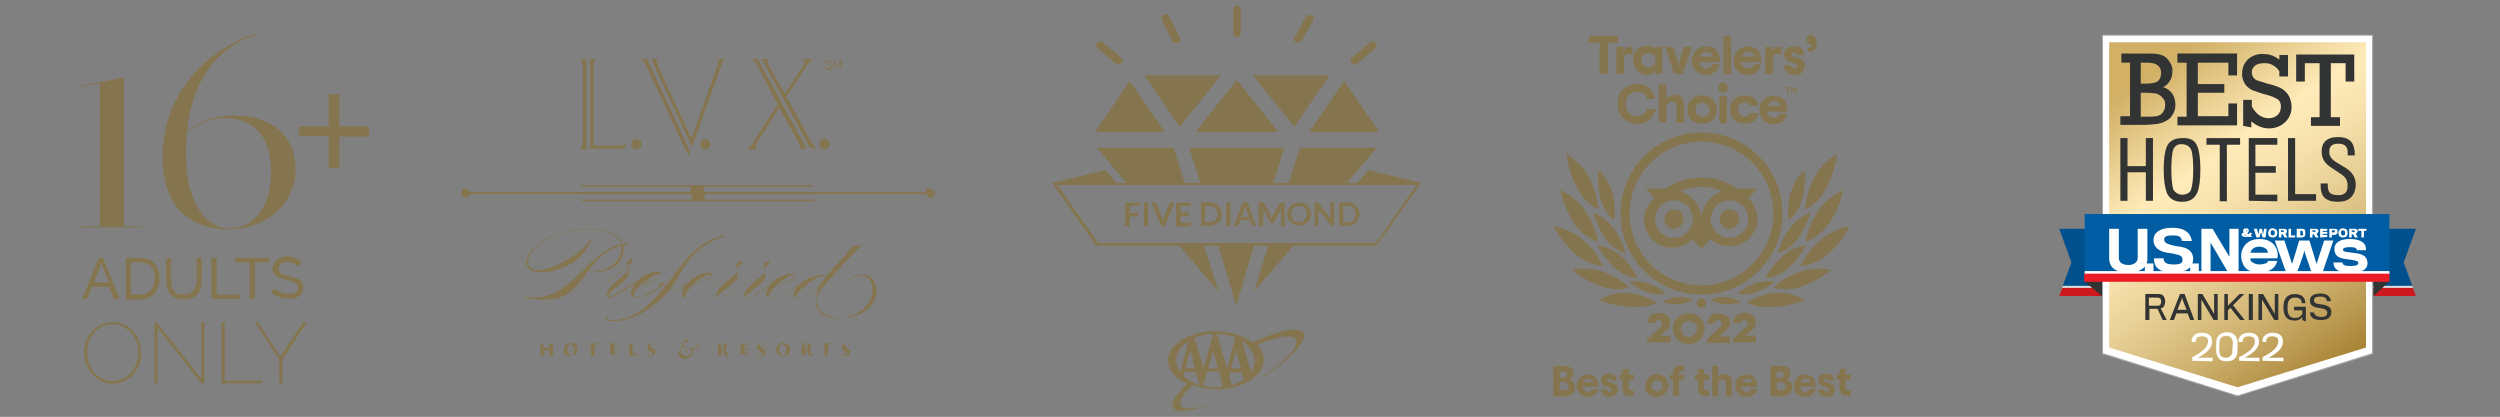 <?xml version="1.0" encoding="utf-8"?>
<!-- Generator: Adobe Illustrator 26.3.1, SVG Export Plug-In . SVG Version: 6.00 Build 0)  -->
<svg version="1.1" id="Layer_1" xmlns="http://www.w3.org/2000/svg" xmlns:xlink="http://www.w3.org/1999/xlink" x="0px" y="0px"
	 viewBox="0 0 490.6 81.8" style="enable-background:new 0 0 490.6 81.8;" xml:space="preserve">
<rect x="0" y="0" width="490.6" height="81.8" fill="#808080" stroke="none"/>
<style type="text/css">
	.st0{fill:#85754E;}
	.st1{fill:#FFFFFF;}
	.st2{fill:url(#SVGID_1_);}
	.st3{fill:#A5A7AB;}
	.st4{fill:url(#gold_shield_00000000200274742889547390000000608887835932898986_);}
	.st5{fill:#00508E;}
	.st6{fill:#DBDCDD;}
	.st7{fill:#CD181E;}
	.st8{fill:#323333;}
	.st9{fill:#005DA3;}
	.st10{fill:#EC1C24;}
	.st11{enable-background:new    ;}
</style>
<g>
	<g>
		<path class="st0" d="M182.4,37c-0.4,0-0.8,0.3-0.8,0.7h-42.7h-0.8l0-1.1h21.5v-0.3h-45.6v0.3h21.5l0,1.1h-0.8H92.2
			c-0.1-0.4-0.4-0.7-0.8-0.7c-0.5,0-0.9,0.4-0.9,0.9c0,0.5,0.4,0.9,0.9,0.9c0.4,0,0.8-0.3,0.8-0.7h42.7h0.8l0,1.1h-21.5v0.3h45.6
			v-0.3h-21.5l0-1.1h0.8h42.7c0.1,0.4,0.4,0.7,0.8,0.7c0.5,0,0.9-0.4,0.9-0.9C183.3,37.4,182.9,37,182.4,37"/>
		<path class="st0" d="M115.7,11.6h1.3l-0.1,0.1c-0.2,0.2-0.4,0.5-0.4,0.9l0,0.5v15.5h5c0.4,0,0.8-0.1,1.3-0.5l0.2-0.1L123,28
			l-0.6,1.2h-6.6V11.6z M113.8,29.2l0.1-0.1c0.3-0.3,0.4-0.7,0.5-1.3V13.1c0-0.6-0.2-1-0.5-1.3l-0.1-0.1h1.3v17.6H113.8z"/>
		<path class="st0" d="M127.8,11.6h1.4l-0.1,0.1l-0.1,0.2c0,0.1-0.1,0.2-0.1,0.3c0,0.1,0,0.3,0.1,0.4l0.1,0.3l6.6,14.3l5.2-14.6
			l0.1-0.2l0-0.3c0-0.1,0-0.2-0.1-0.2l-0.1-0.2l-0.1-0.1h1.6l-0.1,0.1c-0.2,0.2-0.3,0.4-0.5,0.7l-0.1,0.3l-5.8,16.1L127.8,11.6z
			 M135.1,30.6l-8.3-17.7l-0.2-0.4c-0.3-0.4-0.5-0.7-0.7-0.8l-0.2-0.1h1.3l8.4,18.1L135.1,30.6z"/>
		<path class="st0" d="M149.5,11.6h1.4l-0.1,0.1l-0.1,0.2l-0.1,0.3c0,0.1,0,0.2,0.1,0.3l0.1,0.2l3.2,5.7l3.7-5.6
			c0.2-0.3,0.2-0.5,0.2-0.7c0-0.1,0-0.2-0.1-0.2l-0.1-0.2l-0.1-0.1h2l-0.2,0.1c-0.3,0.2-0.5,0.4-0.7,0.7l-0.2,0.2l-4.2,6.4l5,9
			c0.2,0.4,0.4,0.7,0.7,0.9l0.3,0.2h-1.3L149.5,11.6z M148.6,12.8c-0.1-0.2-0.2-0.4-0.4-0.6c-0.2-0.2-0.4-0.4-0.6-0.5l-0.2-0.1h1.3
			l9.6,17.6h-1.4l0.1-0.1c0.1-0.1,0.1-0.2,0.1-0.3c0-0.1,0-0.2-0.1-0.3c0-0.1-0.1-0.2-0.1-0.2l-4-7.1l-4.4,6.9
			c-0.2,0.3-0.3,0.5-0.2,0.7l0,0.2c0,0.1,0.1,0.1,0.1,0.2l0.1,0.1h-2l0.3-0.2c0.4-0.3,0.7-0.7,1.1-1.3l4.7-7.3L148.6,12.8z"/>
		<path class="st0" d="M116.4,53.3c-0.3,0-0.7,0-1-0.1c1.5-2.1,3.4-4.3,6.5-4.9c0,0.2,0.1,0.4,0.1,0.6
			C121.9,51,119.6,53.3,116.4,53.3 M122.4,49c0-0.3,0-0.6-0.1-0.8c0.3,0,0.6-0.1,1-0.1l0-0.3c-0.4,0-0.7,0.1-1.1,0.1
			c-0.6-1.7-2.7-3-6.6-3c-7.8,0-12.3,4.1-12.3,6.6c0,1.1,0.9,1.9,2.8,1.9c4.4,0,8.3-2.4,10-6.4l-0.2-0.1c-1.2,2.5-7.3,6.1-10.2,6.1
			c-1.4,0-2.1-0.7-2.1-1.6c0-2.3,4.2-6.4,11.9-6.4c4,0,5.9,1.3,6.4,2.9c-6.8,1.6-9.4,10.5-17.2,10.5c-0.8,0-1.5-0.1-1.5-0.1
			l-0.2,0.2c1.4,0.2,2.6,0.3,3.6,0.3c3.8,0,5.6-1.2,7.7-4.1c0.3-0.4,0.7-0.9,1-1.4c0.5,0.1,1,0.1,1.5,0.1
			C120.2,53.5,122.4,51.2,122.4,49"/>
		<path class="st0" d="M156.1,58.7c-0.1,0-0.2,0-0.2-0.1c0-0.8,3.8-4.6,6.1-4.5c0.1,0,0.2,0,0.3,0l-1.6,2c0,0-0.1,0.1-0.1,0.1
			C159.2,57.2,156.9,58.7,156.1,58.7 M139.4,54c0,0.4-1.7,1.6-3.4,1.9c1.1-1,2.5-2,3.1-2C139.3,53.9,139.4,53.9,139.4,54
			 M129.1,53.9c0.2,0,0.3,0,0.3,0.1c0,0.4-1.7,1.6-3.4,1.9C127,54.8,128.4,53.9,129.1,53.9 M155.7,53.9c0.2,0,0.3,0,0.3,0.1
			c0,0.4-1.7,1.6-3.4,1.9C153.7,54.8,155,53.9,155.7,53.9 M172,56.5c-0.2-1.6-1.4-2.8-3.2-2.6c-0.8,0.1-1.8,0.5-2.9,1.3l0.1,0.1
			c1-0.8,1.9-1.1,2.6-1.2c1.5-0.2,2.4,0.8,2.6,2.2c0.3,2.3-1.5,5.6-6.1,6.2c-2.5,0.3-4.8-0.9-5-2.8c-0.1-0.9,0.5-2.4,1.5-3.5
			c2.2-2.6,5.5-6.2,7.5-8L169,48c0,0-0.9,0.2-1.6,0.3c-1.1,1.4-2.7,3-4.3,4.8l-0.6,0.8c-0.1,0-0.2,0-0.3,0c-2.6,0-4.5,1-5.6,2.1
			c-1.4,0.9-2.6,1.8-3.4,2.2c-0.4,0.2-1.2,0.5-1.7,0.5c-0.4,0-0.7-0.1-0.7-0.5c0-0.4,0.7-1.3,1.6-2.2c2.2-0.3,3.7-1.5,3.7-2
			c0-0.2-0.1-0.3-0.4-0.3c-2,0-3.7,1.1-4.7,2.3c-2.2,1.5-3.9,2.7-4.5,2.7c-0.2,0-0.2-0.1-0.2-0.3c0-1,3.9-2.7,3.9-4.3
			c0-0.5-0.1-1-0.1-1.5c0-0.1,0-0.1,0.1-0.2c0.3-0.1,0.8-0.5,0.8-0.8c0-0.2-0.1-0.3-0.3-0.3c-0.3,0-0.8,0.3-0.8,1v0.3
			c-0.3,0.4-1.3,1.4-4.2,3.3l0,0c-2.3,1.5-4,2.7-4.6,2.7c-0.2,0-0.2-0.1-0.2-0.3c0-1,3.9-2.7,3.9-4.3c0-0.5-0.1-1-0.1-1.5
			c0-0.1,0-0.1,0.1-0.2c0.3-0.1,0.8-0.5,0.8-0.8c0-0.2-0.1-0.3-0.3-0.3c-0.3,0-0.8,0.3-0.8,1v0.3c-0.3,0.4-1.3,1.4-4.2,3.3l0,0
			c-1.4,0.9-2.6,1.8-3.4,2.2c-0.4,0.2-1.2,0.5-1.7,0.5c-0.4,0-0.7-0.1-0.7-0.5c0-0.4,0.7-1.3,1.6-2.2c2.2-0.3,3.7-1.5,3.7-2
			c0-0.2-0.1-0.3-0.4-0.3c-1.8,0-3.3,0.9-4.3,1.9c-0.9,0.6-1.8,1.6-4,1.9c3.1-3.8,3.7-8.1,9.7-10.4c0.2-0.1,0.3-0.1,0.5-0.2
			c0.1,0,0.2-0.1,0.3-0.1c0.1,0,0.1,0,0.2,0c0,0,0.1,0,0.1,0c0,0,0,0,0,0c0,0,0,0,0,0.1c0,0-0.1,0.1-0.1,0.1
			c-0.1,0.1-0.2,0.2-0.3,0.2c-0.2,0.2-0.4,0.3-0.6,0.4l0,0c0.2-0.1,0.4-0.2,0.6-0.4c0.1-0.1,0.2-0.1,0.3-0.2c0,0,0.1-0.1,0.1-0.1
			c0,0,0-0.1,0.1-0.1c0,0,0-0.1,0-0.2l0,0l0,0c-0.1-0.1-0.1,0-0.2-0.1c-0.1,0-0.1,0-0.2,0c-0.1,0-0.2,0-0.3,0.1
			c-0.2,0.1-0.4,0.1-0.7,0.2c0,0,0,0,0,0c-4.8,1.8-6.5,5.2-9.8,9.2l-0.9,1.1c-0.1-0.1-0.3-0.4-0.4-0.6l0.9-0.6
			c0-0.3-0.2-0.3-0.4-0.3c-0.5,0.1-0.7,0.4-0.7,0.8c-1,0.7-1.9,1.3-2.5,1.6c-0.4,0.2-1.2,0.5-1.7,0.5c-0.4,0-0.7-0.1-0.7-0.5
			c0-0.4,0.7-1.3,1.6-2.2c2.2-0.3,3.7-1.5,3.7-2c0-0.2-0.1-0.3-0.4-0.3c-1.6,0-3,0.7-4,1.6c-2.2,1.5-5.1,3.3-5.6,3.3
			c-0.2,0-0.2-0.1-0.2-0.3c0-1,3.9-2.7,3.9-4.3c0-0.5-0.1-1-0.1-1.5c0-0.1,0-0.1,0.1-0.2c0.3-0.1,0.8-0.5,0.8-0.8
			c0-0.2-0.1-0.3-0.3-0.3c-0.3,0-0.8,0.3-0.8,1v0.3c-0.3,0.4-1.4,1.5-4.4,3.5l0.1,0.1c2.8-1.9,3.9-3,4.3-3.4c0,0.3,0.1,0.6,0.1,0.7
			c0,0.8-4.1,3-4.1,4.7c0,0.5,0.2,0.7,0.5,0.7c0.8,0,3.3-1.6,5.3-3c-0.7,0.8-1.1,1.6-1.1,2.1c0,0.6,0.5,0.9,1.2,0.9
			c0.6,0,1.4-0.2,2-0.5c0.7-0.4,1.5-0.9,2.5-1.6c0.1,0.3,0.2,0.5,0.4,0.7c-2.3,2.7-4.9,5.3-9,5.8c-0.1,0-0.1,0-0.2,0
			c-0.2,0-0.3,0-0.5,0c-0.2,0-0.3,0-0.5,0c-0.1,0-0.2,0-0.2,0c-0.1,0-0.1,0-0.2-0.1c-0.1-0.1-0.2-0.1-0.1-0.3
			c0.1-0.1,0.2-0.2,0.3-0.3c0.1-0.1,0.2-0.1,0.3-0.2c0.4-0.2,0.8-0.3,0.8-0.3l0,0c0,0-0.3,0.1-0.8,0.3c-0.1,0-0.2,0.1-0.4,0.2
			c-0.1,0.1-0.3,0.1-0.4,0.3c-0.1,0.1-0.1,0.2-0.1,0.3c0,0.1,0.1,0.2,0.2,0.2c0.1,0.1,0.2,0.1,0.3,0.1c0.1,0,0.2,0,0.3,0
			c0.2,0,0.3,0,0.5,0c0.2,0,0.3,0,0.5,0c0.1,0,0.2,0,0.2,0c0.1,0,0.2,0,0.2,0c3.3-0.3,6.2-2.1,8.8-4.5c0.4-0.4,0.8-0.8,1.1-1.2
			c1.8-0.2,2.8-0.7,3.4-1.2c-0.4,0.6-0.6,1.1-0.6,1.5c0,0.6,0.5,0.9,1.2,0.9c0.6,0,1.4-0.2,2-0.5c0.9-0.5,2-1.3,3.3-2.1l0,0
			c2.8-1.9,3.9-3,4.3-3.4c0,0.3,0.1,0.6,0.1,0.7c0,0.8-4.1,3-4.1,4.7c0,0.5,0.2,0.7,0.5,0.7c0.8,0,2.6-1.3,4.7-2.7l0,0
			c2.8-1.9,3.9-3,4.3-3.4c0,0.3,0.1,0.6,0.1,0.7c0,0.8-4.1,3-4.1,4.7c0,0.5,0.2,0.7,0.5,0.7c0.8,0,2.4-1.1,4.4-2.5
			c-0.4,0.6-0.7,1.2-0.7,1.6c0,0.6,0.5,0.9,1.2,0.9c0.6,0,1.4-0.2,2-0.5c0.8-0.4,1.8-1.2,3-1.9c-0.6,0.7-0.8,1.4-0.8,1.8
			c0,0.4,0.2,0.6,0.5,0.6c1,0,3.1-1.4,4.6-2.4c-0.5,1-0.7,2-0.6,2.9c0.3,2.2,2.4,3.7,5.5,3.3C170.4,62.1,172.3,58.8,172,56.5"/>
		<path class="st0" d="M107.8,68.4C107.8,68.4,107.8,68.4,107.8,68.4L107.8,68.4c0-0.6,0-0.6,0-0.8c0-0.1,0-0.1-0.1-0.2
			c0,0-0.1,0-0.1,0c0,0-0.1,0-0.1,0c0,0,0,0,0.1,0c0.2,0,0.5,0,0.5,0c0,0,0.4,0,0.5,0c0,0,0.1,0,0.1,0c0,0,0,0,0,0
			c-0.1,0-0.1,0-0.1,0c-0.1,0-0.1,0.1-0.1,0.2c0,0.1,0,0.2,0,0.7v0.6c0,0.3,0,0.5,0,0.7c0,0.1,0,0.2,0.1,0.2c0,0,0.1,0,0.1,0
			c0,0,0.1,0,0.1,0c0,0,0,0-0.1,0c-0.2,0-0.5,0-0.6,0c-0.1,0-0.3,0-0.5,0c-0.1,0-0.1,0-0.1,0c0,0,0,0,0.1,0c0,0,0.1,0,0.1,0
			c0.1,0,0.1-0.1,0.1-0.2c0-0.1,0-0.3,0-0.6v-0.3c0,0,0,0,0,0h-1c0,0,0,0,0,0V69c0,0.3,0,0.4,0,0.6c0,0.1,0,0.2,0.1,0.2
			c0.1,0,0.1,0,0.1,0c0,0,0.1,0,0.1,0c0,0,0,0-0.1,0c-0.2,0-0.6,0-0.6,0c0,0-0.4,0-0.5,0c0,0-0.1,0-0.1,0c0,0,0,0,0.1,0
			c0,0,0.1,0,0.1,0c0.1,0,0.1-0.1,0.1-0.2c0-0.1,0-0.4,0-0.7v-0.6c0-0.5,0-0.6,0-0.7c0-0.1,0-0.2-0.2-0.2c0,0-0.1,0-0.1,0
			c-0.1,0-0.1,0-0.1,0c0,0,0,0,0.1,0c0.2,0,0.4,0,0.5,0c0.1,0,0.4,0,0.5,0c0.1,0,0.1,0,0.1,0c0,0,0,0-0.1,0c0,0-0.1,0-0.1,0
			c-0.1,0-0.1,0.1-0.1,0.2c0,0.1,0,0.2,0,0.6v0.1c0,0,0,0,0,0H107.8z"/>
		<path class="st0" d="M112.7,68.7c0-0.5-0.2-1.1-0.8-1.1c-0.3,0-0.6,0.2-0.6,0.9c0,0.6,0.3,1.2,0.8,1.2
			C112.2,69.7,112.7,69.6,112.7,68.7 M110.6,68.6c0-0.6,0.4-1.3,1.4-1.3c0.8,0,1.3,0.5,1.3,1.2c0,0.8-0.5,1.3-1.4,1.3
			C111,69.9,110.6,69.2,110.6,68.6"/>
		<path class="st0" d="M116.7,68.9c0,0.3,0,0.6,0,0.7c0,0.1,0,0.2,0.1,0.2c0,0,0.1,0,0.1,0c0.1,0,0.1,0,0.1,0c0,0,0,0-0.1,0
			c-0.2,0-0.5,0-0.6,0c-0.1,0-0.4,0-0.5,0c-0.1,0-0.1,0-0.1,0c0,0,0,0,0.1,0c0,0,0.1,0,0.1,0c0.1,0,0.1-0.1,0.1-0.2
			c0-0.1,0-0.4,0-0.7v-1.3c-0.1,0-0.3,0-0.5,0c-0.2,0-0.3,0.1-0.3,0.2c0,0,0,0.1,0,0.1c0,0,0,0.1,0,0.1c0,0,0,0,0-0.1
			c0-0.1,0-0.3,0.1-0.4c0,0,0-0.1,0-0.1c0,0,0,0,0.1,0c0.1,0,0.2,0,0.4,0h1.4c0.1,0,0.2,0,0.2,0c0.1,0,0.1,0,0.1,0c0,0,0,0,0,0.1
			c0,0,0,0.3,0,0.4c0,0,0,0.1,0,0.1c0,0,0,0,0-0.1c0,0,0,0,0-0.1c0-0.1-0.1-0.2-0.3-0.2c-0.1,0-0.3,0-0.5,0V68.9z"/>
		<path class="st0" d="M119.7,68.3c0-0.5,0-0.6,0-0.7c0-0.1,0-0.1-0.1-0.2c0,0-0.1,0-0.1,0c0,0-0.1,0-0.1,0c0,0,0,0,0.1,0
			c0.2,0,0.3,0,0.5,0c0.1,0,0.9,0,0.9,0c0.1,0,0.1,0,0.2,0c0,0,0,0,0.1,0c0,0,0,0,0,0c0,0,0,0,0,0.1c0,0.1,0,0.2,0,0.3c0,0,0,0,0,0
			c0,0,0,0,0,0c0,0,0-0.1,0-0.1c0-0.1-0.1-0.1-0.2-0.1c-0.1,0-0.4,0-0.5,0c0,0,0,0,0,0v0.7c0,0,0,0,0,0c0.1,0,0.4,0,0.5,0
			c0.2,0,0.2,0,0.2-0.1c0,0,0,0,0,0c0,0,0,0,0,0c0,0,0,0.1,0,0.3c0,0.1,0,0.2,0,0.3c0,0,0,0.1,0,0.1c0,0,0,0,0-0.1c0,0,0,0,0-0.1
			c0-0.1-0.1-0.1-0.2-0.2c-0.1,0-0.4,0-0.5,0c0,0,0,0,0,0v0.2c0,0.1,0,0.3,0,0.4c0,0.2,0,0.3,0.4,0.3c0.1,0,0.2,0,0.3,0
			c0.1,0,0.1-0.1,0.2-0.3c0,0,0-0.1,0-0.1c0,0,0,0,0,0.1c0,0.1,0,0.4-0.1,0.4c0,0.1,0,0.1-0.2,0.1c-0.4,0-0.7,0-1,0
			c-0.2,0-0.3,0-0.5,0c-0.1,0-0.1,0-0.1,0c0,0,0,0,0.1,0c0,0,0.1,0,0.1,0c0.1,0,0.1-0.1,0.1-0.3c0-0.1,0-0.3,0-0.5V68.3z"/>
		<path class="st0" d="M124.2,68.9c0,0.3,0,0.6,0,0.6c0,0.1,0.1,0.1,0.4,0.1c0.2,0,0.3,0,0.4-0.1c0.1,0,0.1-0.1,0.2-0.3
			c0,0,0-0.1,0-0.1c0,0,0,0,0,0.1c0,0.1,0,0.4-0.1,0.5c0,0.1-0.1,0.1-0.2,0.1c-0.4,0-0.7,0-1.1,0c-0.2,0-0.3,0-0.5,0
			c0,0-0.1,0-0.1,0c0,0,0,0,0.1,0c0,0,0.1,0,0.1,0c0.1,0,0.1-0.1,0.1-0.3c0-0.1,0-0.3,0-0.5v-0.6c0-0.5,0-0.6,0-0.7
			c0-0.1,0-0.1-0.1-0.2c0,0-0.1,0-0.1,0c0,0-0.1,0-0.1,0c0,0,0,0,0.1,0c0.2,0,0.4,0,0.5,0c0,0,0.4,0,0.5,0c0.1,0,0.1,0,0.1,0
			c0,0,0,0-0.1,0c0,0-0.1,0-0.1,0c-0.1,0-0.1,0.1-0.1,0.2c0,0.1,0,0.2,0,0.7V68.9z"/>
		<path class="st0" d="M127.2,69.8c-0.1,0-0.1-0.1-0.1-0.1c0-0.3,0-0.4,0-0.5c0-0.1,0-0.1,0-0.1c0,0,0,0,0,0.1c0,0,0,0.1,0,0.1
			c0.1,0.3,0.3,0.4,0.5,0.4c0.3,0,0.4-0.2,0.4-0.3c0-0.1,0-0.2-0.3-0.4l-0.2-0.1c-0.4-0.3-0.5-0.5-0.5-0.8c0-0.4,0.3-0.7,0.8-0.7
			c0.1,0,0.2,0,0.4,0c0.1,0,0.1,0,0.2,0c0,0,0,0,0,0c0,0.1,0,0.2,0,0.5c0,0.1,0,0.1,0,0.1c0,0,0,0,0-0.1c0,0,0-0.1-0.1-0.2
			c-0.1-0.1-0.2-0.2-0.4-0.2c-0.3,0-0.4,0.1-0.4,0.3c0,0.1,0,0.2,0.3,0.4l0.2,0.1c0.5,0.3,0.6,0.5,0.6,0.8c0,0.2-0.1,0.4-0.3,0.6
			c-0.2,0.1-0.4,0.1-0.6,0.1C127.5,69.9,127.3,69.9,127.2,69.8"/>
		<path class="st0" d="M133.5,68.5c0.2-0.2,0.3-0.3,0.4-0.4c0,0,0-0.1,0-0.1c0-0.1-0.1-0.2-0.1-0.3c0-0.1,0-0.3,0.1-0.5
			c0.1-0.2,0.3-0.3,0.5-0.4c0.2-0.1,0.3-0.1,0.4-0.1c0.3,0,0.4,0.1,0.4,0.3c0,0.1,0,0.1-0.1,0.1c0,0.1-0.1,0.1-0.2,0.2
			c0,0-0.1,0-0.1,0c-0.1-0.2-0.3-0.3-0.4-0.3c-0.1,0-0.2,0.1-0.3,0.1c-0.1,0.1-0.1,0.2-0.1,0.3c0,0.4,0.3,0.5,0.5,0.6c0,0,0,0,0,0.1
			c0,0-0.1,0.1-0.1,0.1l-0.2,0c-0.1,0-0.2,0-0.4,0.1c-0.2,0.1-0.2,0.4-0.2,0.6c0,0.7,0.6,1,1.1,1c0.3,0,0.5-0.1,0.7-0.3
			c0.2-0.2,0.3-0.4,0.3-0.7c0-0.2-0.1-0.4-0.2-0.5c-0.1,0-0.1-0.1-0.2-0.1c-0.3,0-0.4,0.2-0.4,0.4c0,0.1,0,0.2,0.1,0.3
			c0,0,0,0.1,0,0.1c0,0-0.1,0.1-0.1,0.1c-0.1,0-0.1,0-0.2,0c-0.1-0.1-0.1-0.1-0.1-0.2c0-0.1,0.1-0.3,0.4-0.5
			c0.3-0.2,0.5-0.2,0.8-0.2c0.2,0,0.2,0,0.3,0c0.1,0,0.2,0,0.3,0c0.2,0,0.4-0.1,0.4-0.2c0-0.1-0.1-0.2-0.1-0.2c0,0,0-0.1,0-0.1
			c0-0.1,0.1-0.1,0.1-0.1c0.1,0,0.1,0,0.2,0c0.1,0,0.1,0.1,0.1,0.2c0,0.2-0.2,0.4-0.3,0.5c-0.2,0.1-0.5,0.2-0.6,0.2
			c-0.1,0-0.2,0-0.2,0c0,0,0,0,0,0.1c0,0,0,0.2,0,0.3c0,0.3-0.2,0.8-0.7,1.1c-0.4,0.3-0.8,0.3-1,0.3c-0.8,0-1.2-0.5-1.2-1.1
			C133.2,68.9,133.3,68.7,133.5,68.5"/>
		<path class="st0" d="M141.5,68.5C141.5,68.6,141.5,68.6,141.5,68.5c0.1,0.1,0.2,0.1,0.3,0.1c0.1,0,0.2,0,0.2-0.1
			c0.1-0.1,0.1-0.2,0.1-0.4c0-0.5-0.3-0.6-0.5-0.6c-0.1,0-0.1,0-0.1,0c0,0,0,0,0,0V68.5z M140.9,68.3c0-0.5,0-0.6,0-0.7
			c0-0.1,0-0.2-0.1-0.2c0,0-0.1,0-0.1,0c0,0-0.1,0-0.1,0c0,0,0,0,0.1,0c0.1,0,0.4,0,0.5,0c0.1,0,0.4,0,0.5,0c0.3,0,0.5,0,0.7,0.1
			c0.2,0.1,0.3,0.2,0.3,0.5c0,0.3-0.2,0.5-0.4,0.7c0.2,0.3,0.4,0.6,0.6,0.9c0.2,0.2,0.2,0.2,0.3,0.3c0,0,0.1,0,0.1,0
			c0,0,0.1,0,0.1,0c0,0,0,0-0.1,0h-0.3c-0.3,0-0.5,0-0.6-0.1c-0.1-0.1-0.2-0.2-0.3-0.4c-0.1-0.2-0.2-0.4-0.3-0.5c0,0,0,0,0,0h-0.2
			c0,0,0,0,0,0V69c0,0.3,0,0.4,0,0.5c0,0.1,0,0.2,0.1,0.2c0,0,0.1,0,0.1,0c0.1,0,0.1,0,0.1,0c0,0,0,0-0.1,0c-0.2,0-0.6,0-0.6,0
			c0,0-0.4,0-0.5,0c0,0-0.1,0-0.1,0s0,0,0.1,0c0,0,0.1,0,0.1,0c0.1,0,0.1-0.1,0.1-0.2c0-0.1,0-0.4,0-0.7V68.3z"/>
		<path class="st0" d="M145.3,68.3c0-0.5,0-0.6,0-0.7c0-0.1,0-0.1-0.1-0.2c0,0-0.1,0-0.1,0c0,0-0.1,0-0.1,0c0,0,0,0,0.1,0
			c0.2,0,0.3,0,0.5,0c0.1,0,0.9,0,0.9,0c0.1,0,0.1,0,0.2,0c0,0,0,0,0.1,0c0,0,0,0,0,0c0,0,0,0,0,0.1c0,0.1,0,0.2,0,0.3c0,0,0,0,0,0
			c0,0,0,0,0,0c0,0,0-0.1,0-0.1c0-0.1-0.1-0.1-0.2-0.1c-0.1,0-0.4,0-0.5,0c0,0,0,0,0,0v0.7c0,0,0,0,0,0c0.1,0,0.4,0,0.5,0
			c0.2,0,0.2,0,0.2-0.1c0,0,0,0,0,0c0,0,0,0,0,0c0,0,0,0.1,0,0.3c0,0.1,0,0.2,0,0.3c0,0,0,0.1,0,0.1c0,0,0,0,0-0.1c0,0,0,0,0-0.1
			c0-0.1-0.1-0.1-0.2-0.2c-0.1,0-0.4,0-0.5,0c0,0,0,0,0,0v0.2c0,0.1,0,0.3,0,0.4c0,0.2,0,0.3,0.4,0.3c0.1,0,0.2,0,0.3,0
			c0.1,0,0.1-0.1,0.2-0.3c0,0,0-0.1,0-0.1c0,0,0,0,0,0.1c0,0.1,0,0.4-0.1,0.4c0,0.1,0,0.1-0.2,0.1c-0.4,0-0.7,0-1,0
			c-0.2,0-0.3,0-0.5,0c-0.1,0-0.1,0-0.1,0c0,0,0,0,0.1,0c0,0,0.1,0,0.1,0c0.1,0,0.1-0.1,0.1-0.3c0-0.1,0-0.3,0-0.5V68.3z"/>
		<path class="st0" d="M148.8,69.8c-0.1,0-0.1-0.1-0.1-0.1c0-0.3,0-0.4,0-0.5c0-0.1,0-0.1,0-0.1c0,0,0,0,0,0.1c0,0,0,0.1,0,0.1
			c0.1,0.3,0.3,0.4,0.5,0.4c0.3,0,0.4-0.2,0.4-0.3c0-0.1,0-0.2-0.3-0.4l-0.2-0.1c-0.4-0.3-0.5-0.5-0.5-0.8c0-0.4,0.3-0.7,0.8-0.7
			c0.1,0,0.2,0,0.4,0c0.1,0,0.1,0,0.2,0c0,0,0,0,0,0c0,0.1,0,0.2,0,0.5c0,0.1,0,0.1,0,0.1c0,0,0,0,0-0.1c0,0,0-0.1-0.1-0.2
			c-0.1-0.1-0.2-0.2-0.4-0.2c-0.3,0-0.4,0.1-0.4,0.3c0,0.1,0,0.2,0.3,0.4l0.2,0.1c0.5,0.3,0.6,0.5,0.6,0.8c0,0.2-0.1,0.4-0.3,0.6
			c-0.2,0.1-0.4,0.1-0.6,0.1C149.1,69.9,149,69.9,148.8,69.8"/>
		<path class="st0" d="M154.3,68.7c0-0.5-0.2-1.1-0.8-1.1c-0.3,0-0.6,0.2-0.6,0.9c0,0.6,0.3,1.2,0.8,1.2
			C153.9,69.7,154.3,69.6,154.3,68.7 M152.3,68.6c0-0.6,0.4-1.3,1.4-1.3c0.8,0,1.3,0.5,1.3,1.2c0,0.8-0.5,1.3-1.4,1.3
			C152.7,69.9,152.3,69.2,152.3,68.6"/>
		<path class="st0" d="M157.9,68.5C157.9,68.6,157.9,68.6,157.9,68.5c0.1,0.1,0.2,0.1,0.3,0.1c0.1,0,0.2,0,0.2-0.1
			c0.1-0.1,0.1-0.2,0.1-0.4c0-0.5-0.3-0.6-0.5-0.6c-0.1,0-0.1,0-0.1,0c0,0,0,0,0,0V68.5z M157.4,68.3c0-0.5,0-0.6,0-0.7
			c0-0.1,0-0.2-0.1-0.2c0,0-0.1,0-0.1,0c0,0-0.1,0-0.1,0c0,0,0,0,0.1,0c0.1,0,0.4,0,0.5,0c0.1,0,0.4,0,0.5,0c0.3,0,0.5,0,0.7,0.1
			c0.2,0.1,0.3,0.2,0.3,0.5c0,0.3-0.2,0.5-0.4,0.7c0.2,0.3,0.4,0.6,0.6,0.9c0.2,0.2,0.2,0.2,0.3,0.3c0,0,0.1,0,0.1,0
			c0,0,0.1,0,0.1,0c0,0,0,0-0.1,0h-0.3c-0.3,0-0.5,0-0.6-0.1c-0.1-0.1-0.2-0.2-0.3-0.4c-0.1-0.2-0.2-0.4-0.3-0.5c0,0,0,0,0,0H158
			c0,0,0,0,0,0V69c0,0.3,0,0.4,0,0.5c0,0.1,0,0.2,0.1,0.2c0,0,0.1,0,0.1,0c0.1,0,0.1,0,0.1,0c0,0,0,0-0.1,0c-0.2,0-0.6,0-0.6,0
			c0,0-0.4,0-0.5,0c0,0-0.1,0-0.1,0s0,0,0.1,0c0,0,0.1,0,0.1,0c0.1,0,0.1-0.1,0.1-0.2c0-0.1,0-0.4,0-0.7V68.3z"/>
		<path class="st0" d="M162.5,68.9c0,0.3,0,0.6,0,0.7c0,0.1,0,0.2,0.1,0.2c0,0,0.1,0,0.1,0c0.1,0,0.1,0,0.1,0c0,0,0,0-0.1,0
			c-0.2,0-0.5,0-0.6,0c-0.1,0-0.4,0-0.5,0c-0.1,0-0.1,0-0.1,0c0,0,0,0,0.1,0c0,0,0.1,0,0.1,0c0.1,0,0.1-0.1,0.1-0.2
			c0-0.1,0-0.4,0-0.7v-1.3c-0.1,0-0.3,0-0.5,0c-0.2,0-0.3,0.1-0.3,0.2c0,0,0,0.1,0,0.1c0,0,0,0.1,0,0.1c0,0,0,0,0-0.1
			c0-0.1,0-0.3,0.1-0.4c0,0,0-0.1,0-0.1c0,0,0,0,0.1,0c0.1,0,0.2,0,0.4,0h1.4c0.1,0,0.2,0,0.2,0c0.1,0,0.1,0,0.1,0c0,0,0,0,0,0.1
			c0,0,0,0.3,0,0.4c0,0,0,0.1,0,0.1c0,0,0,0,0-0.1c0,0,0,0,0-0.1c0-0.1-0.1-0.2-0.3-0.2c-0.1,0-0.3,0-0.5,0V68.9z"/>
		<path class="st0" d="M165.3,69.8c-0.1,0-0.1-0.1-0.1-0.1c0-0.3,0-0.4,0-0.5c0-0.1,0-0.1,0-0.1c0,0,0,0,0,0.1c0,0,0,0.1,0,0.1
			c0.1,0.3,0.3,0.4,0.6,0.4c0.3,0,0.4-0.2,0.4-0.3c0-0.1,0-0.2-0.3-0.4l-0.2-0.1c-0.4-0.3-0.5-0.5-0.5-0.8c0-0.4,0.3-0.7,0.8-0.7
			c0.1,0,0.2,0,0.4,0c0.1,0,0.1,0,0.2,0c0,0,0,0,0,0c0,0.1,0,0.2,0,0.5c0,0.1,0,0.1,0,0.1c0,0,0,0,0-0.1c0,0,0-0.1-0.1-0.2
			c-0.1-0.1-0.2-0.2-0.4-0.2c-0.3,0-0.4,0.1-0.4,0.3c0,0.1,0,0.2,0.3,0.4l0.2,0.1c0.5,0.3,0.6,0.5,0.6,0.8c0,0.2-0.1,0.4-0.3,0.6
			c-0.2,0.1-0.4,0.1-0.6,0.1C165.6,69.9,165.5,69.9,165.3,69.8"/>
	</g>
	<circle class="st0" cx="124.9" cy="28.3" r="1"/>
	<circle class="st0" cx="138.4" cy="28.3" r="1"/>
	<circle class="st0" cx="161.8" cy="28.3" r="1"/>
	<g>
		<path class="st0" d="M162.2,13c0,0.1,0,0.2,0.1,0.2c0.1,0.1,0.2,0.2,0.4,0.2c0.1,0,0.2,0,0.2,0c0.1,0,0.2-0.1,0.2-0.3
			c0-0.1,0-0.2-0.1-0.2c-0.1,0-0.1-0.1-0.3-0.1l-0.2-0.1c-0.1,0-0.3-0.1-0.3-0.1c-0.1-0.1-0.2-0.2-0.2-0.3c0-0.2,0.1-0.3,0.2-0.4
			s0.3-0.1,0.4-0.1c0.2,0,0.3,0,0.4,0.1c0.1,0.1,0.2,0.2,0.2,0.4H163c0-0.1,0-0.2-0.1-0.2c-0.1-0.1-0.2-0.1-0.3-0.1
			c-0.1,0-0.2,0-0.3,0.1c-0.1,0.1-0.1,0.1-0.1,0.2c0,0.1,0,0.1,0.1,0.2c0,0,0.1,0.1,0.3,0.1l0.2,0.1c0.1,0,0.2,0.1,0.3,0.1
			c0.1,0.1,0.2,0.2,0.2,0.4c0,0.2-0.1,0.3-0.2,0.4c-0.1,0.1-0.3,0.1-0.5,0.1c-0.2,0-0.4-0.1-0.5-0.2c-0.1-0.1-0.2-0.3-0.2-0.4H162.2
			z"/>
		<path class="st0" d="M163.6,11.8h0.3l0.5,1.5l0.5-1.5h0.3v1.7h-0.2v-1c0,0,0-0.1,0-0.2c0-0.1,0-0.2,0-0.3l-0.5,1.5h-0.2l-0.5-1.5
			v0.1c0,0,0,0.1,0,0.2c0,0.1,0,0.1,0,0.2v1h-0.2V11.8z"/>
	</g>
</g>
<g>
	<g>
		<path class="st0" d="M230.1,8.1c0.2,0.4,0.7,0.5,1.1,0.3c0.4-0.2,0.5-0.7,0.3-1.1l-2.1-4.1c-0.2-0.4-0.7-0.5-1.1-0.3
			s-0.5,0.7-0.3,1.1l0,0L230.1,8.1z"/>
		<path class="st0" d="M254.3,8.3c0.4,0.2,0.8,0.1,1.1-0.3c0,0,0,0,0,0l2.3-4c0.2-0.4,0-0.9-0.4-1c-0.3-0.2-0.8,0-1,0.3l-2.3,4
			C253.8,7.7,253.9,8.1,254.3,8.3z"/>
		<path class="st0" d="M219,12.5c0.3,0.3,0.8,0.2,1.1-0.1c0.3-0.3,0.2-0.8-0.1-1.1l0,0l-3.6-3c-0.3-0.3-0.8-0.2-1.1,0.1
			s-0.2,0.8,0.1,1.1L219,12.5z"/>
		<path class="st0" d="M266.3,12.5l3.6-3c0.3-0.3,0.4-0.8,0.1-1.1s-0.8-0.4-1.1-0.1l0,0l-3.6,3c-0.3,0.3-0.4,0.8-0.1,1.1
			C265.5,12.8,265.9,12.8,266.3,12.5L266.3,12.5z"/>
		<path class="st0" d="M242,6.5c0,0.4,0.3,0.8,0.7,0.8c0.4,0,0.8-0.3,0.8-0.7c0,0,0-0.1,0-0.1V1.8c0-0.4-0.4-0.7-0.8-0.7
			c-0.4,0-0.7,0.3-0.7,0.7V6.5z"/>
		<polygon class="st0" points="260.9,14.8 245.9,14.8 254,24.9 		"/>
		<polygon class="st0" points="224.6,14.8 239.6,14.8 231.5,24.9 		"/>
		<polygon class="st0" points="270.6,25.9 263.8,15.9 256.9,25.9 		"/>
		<polygon class="st0" points="214.9,25.9 221.7,15.9 228.6,25.9 		"/>
		<polygon class="st0" points="242.7,15.7 234.6,25.9 242.7,25.9 250.9,25.9 		"/>
		<path class="st0" d="M278.9,35.9L278.9,35.9L278.9,35.9l-10.4-2.5l-2.2,2.5h-2l5.9-6.9h-15.1l-2.2,6.9h-3l2.1-6.9h-9.3h-9.3
			l2.1,6.9h-3l-2.2-6.9h-15.1l5.9,6.9h-2l-2.2-2.5l-10.4,2.5l0.1,0h-0.1l8.6,12.3h16.3l7.7,9l-2.8-9h2.8l3.5,11.8l3.5-11.8h2.8
			l-2.8,9l7.7-9h16.3L278.9,35.9z M215.5,47.7l-8-11.4H278l-8,11.4H215.5z"/>
		<path class="st0" d="M223.7,39.7v0.7h-2v1.4h1.7v0.7h-1.7v1.9h-0.9v-4.6H223.7z"/>
		<path class="st0" d="M225.3,44.3h-0.8v-4.6h0.8V44.3z"/>
		<path class="st0" d="M225.9,39.7h0.7c0.1,0,0.1,0,0.2,0.1c0,0,0.1,0.1,0.1,0.1l1.1,2.8c0,0.1,0.1,0.2,0.1,0.3
			c0,0.1,0.1,0.2,0.1,0.3c0-0.2,0.1-0.4,0.2-0.6l1.1-2.8c0-0.1,0.1-0.1,0.1-0.1c0.1,0,0.1-0.1,0.2-0.1h0.7l-1.9,4.6h-0.7L225.9,39.7
			z"/>
		<path class="st0" d="M233.7,39.7v0.7h-2v1.3h1.6v0.7h-1.6v1.3h2v0.7h-2.9v-4.6H233.7z"/>
		<path class="st0" d="M239.8,42c0,0.3-0.1,0.6-0.2,0.9c-0.1,0.3-0.3,0.5-0.5,0.7c-0.2,0.2-0.5,0.4-0.7,0.5
			c-0.3,0.1-0.6,0.2-0.9,0.2h-1.8v-4.6h1.7c0.3,0,0.6,0.1,0.9,0.2c0.5,0.2,1,0.6,1.2,1.2C239.7,41.4,239.8,41.7,239.8,42z M238.9,42
			c0-0.2,0-0.5-0.1-0.7c-0.1-0.2-0.2-0.4-0.3-0.5c-0.1-0.1-0.3-0.2-0.5-0.3c-0.2-0.1-0.4-0.1-0.6-0.1h-0.9v3.2h0.9
			c0.2,0,0.4,0,0.6-0.1c0.2-0.1,0.3-0.2,0.5-0.3c0.1-0.1,0.2-0.3,0.3-0.5C238.9,42.5,238.9,42.2,238.9,42z"/>
		<path class="st0" d="M241.5,44.3h-0.9v-4.6h0.9V44.3z"/>
		<path class="st0" d="M246.5,44.3h-0.6c-0.1,0-0.1,0-0.2-0.1c0,0-0.1-0.1-0.1-0.1l-0.3-0.9h-1.9l-0.3,0.9c0,0.1-0.1,0.1-0.1,0.1
			c-0.1,0-0.1,0.1-0.2,0.1h-0.7l1.8-4.6h0.9L246.5,44.3z M243.6,42.6h1.5l-0.5-1.5l-0.1-0.2c0-0.1-0.1-0.2-0.1-0.3
			c0,0.1-0.1,0.2-0.1,0.3c0,0.1-0.1,0.2-0.1,0.2L243.6,42.6z"/>
		<path class="st0" d="M249.4,42.6l0.1,0.2c0-0.1,0.1-0.1,0.1-0.2c0-0.1,0.1-0.1,0.1-0.2l1.4-2.5c0,0,0-0.1,0.1-0.1c0,0,0,0,0.1,0
			h0.1h0.7v4.6h-0.7v-3c0-0.1,0-0.1,0-0.2c0-0.1,0-0.1,0-0.2l-1.4,2.6c0,0.1-0.1,0.1-0.1,0.1c-0.1,0-0.1,0.1-0.2,0.1h-0.1
			c-0.1,0-0.1,0-0.2-0.1c-0.1,0-0.1-0.1-0.1-0.1l-1.4-2.6c0,0.1,0,0.1,0,0.2c0,0.1,0,0.1,0,0.2v2.9H247v-4.6h0.7h0.1c0,0,0,0,0.1,0
			c0,0,0,0.1,0.1,0.1l1.4,2.5C249.3,42.4,249.4,42.5,249.4,42.6z"/>
		<path class="st0" d="M257.3,42c0,0.3-0.1,0.6-0.2,0.9c-0.1,0.3-0.3,0.5-0.5,0.7c-0.2,0.2-0.5,0.4-0.7,0.5c-0.6,0.2-1.3,0.2-1.9,0
			c-0.3-0.1-0.5-0.3-0.7-0.5c-0.2-0.2-0.4-0.5-0.5-0.7c-0.1-0.3-0.2-0.6-0.2-0.9c0-0.3,0.1-0.6,0.2-0.9c0.1-0.3,0.3-0.5,0.5-0.7
			c0.2-0.2,0.5-0.4,0.7-0.5c0.6-0.2,1.3-0.2,1.9,0c0.3,0.1,0.5,0.3,0.7,0.5c0.2,0.2,0.4,0.5,0.5,0.7C257.2,41.4,257.3,41.7,257.3,42
			z M256.4,42c0-0.2,0-0.5-0.1-0.7c-0.1-0.2-0.2-0.4-0.3-0.5c-0.1-0.1-0.3-0.3-0.5-0.3c-0.2-0.1-0.4-0.1-0.6-0.1
			c-0.2,0-0.4,0-0.6,0.1c-0.2,0.1-0.3,0.2-0.5,0.3c-0.1,0.1-0.2,0.3-0.3,0.5c-0.1,0.2-0.1,0.4-0.1,0.7c0,0.2,0,0.5,0.1,0.7
			c0.1,0.2,0.2,0.4,0.3,0.5c0.1,0.1,0.3,0.2,0.5,0.3c0.2,0.1,0.4,0.1,0.6,0.1c0.2,0,0.4,0,0.6-0.1c0.2-0.1,0.3-0.2,0.5-0.3
			c0.1-0.1,0.2-0.3,0.3-0.5C256.4,42.5,256.4,42.2,256.4,42z"/>
		<path class="st0" d="M258.5,39.7C258.5,39.7,258.6,39.7,258.5,39.7l0.1,0c0,0,0,0,0.1,0.1l2.4,3c0-0.1,0-0.1,0-0.2s0-0.1,0-0.2
			v-2.8h0.7v4.6h-0.4c-0.1,0-0.1,0-0.2,0c-0.1,0-0.1-0.1-0.1-0.1l-2.4-3v0.2c0,0.1,0,0.1,0,0.2v2.8H258v-4.5L258.5,39.7L258.5,39.7z
			"/>
		<path class="st0" d="M266.8,42c0,0.3-0.1,0.6-0.2,0.9c-0.1,0.3-0.3,0.5-0.5,0.7c-0.2,0.2-0.5,0.4-0.7,0.5
			c-0.3,0.1-0.6,0.2-0.9,0.2h-1.7v-4.6h1.7c0.3,0,0.6,0.1,0.9,0.2c0.3,0.1,0.5,0.3,0.7,0.5c0.2,0.2,0.4,0.4,0.5,0.7
			C266.8,41.4,266.8,41.7,266.8,42z M266,42c0-0.2,0-0.5-0.1-0.7c-0.1-0.2-0.2-0.4-0.3-0.5c-0.1-0.1-0.3-0.3-0.5-0.3
			c-0.2-0.1-0.4-0.1-0.6-0.1h-0.9v3.2h0.9c0.2,0,0.4,0,0.6-0.1c0.2-0.1,0.3-0.2,0.5-0.3c0.1-0.1,0.2-0.3,0.3-0.5
			C265.9,42.5,266,42.2,266,42L266,42z"/>
		<path class="st0" d="M255.8,65.3c-0.8-1.3-4.9-0.5-10,1.9l0,0c-1.7-1.3-4.3-2.2-7.3-2.2c-5.1,0-9.3,2.6-9.3,5.7c0,2,1.6,3.7,4,4.7
			l-0.2-0.1c-2.2,2.1-3.4,3.8-2.8,4.7c0.6,1.1,3.4,0.7,7.1-0.6l0-0.1c-3,1-5.1,1.2-5.6,0.3c-0.5-0.8,0.5-2.3,2.3-4l-0.4-0.2h0h0
			c1.6,0.6,3.4,1,5.1,1c5.1,0,9.3-2.6,9.3-5.8c0-1.2-0.5-2.2-1.4-3c0,0,0.1,0.1,0.1,0.1c3.9-1.7,7-2.2,7.6-1.1
			c0.7,1.3-2.1,4.4-6.7,7.4l0.1,0.1C253.1,70.6,256.7,66.8,255.8,65.3z M243.6,72.3h-2l0.9-3.5L243.6,72.3z M238.1,65.5l-1.9,6.8
			l0,0l-1.8-6C235.7,65.8,236.9,65.6,238.1,65.5z M239,72.3h-1.9l1-3.5L239,72.3z M234.5,72.3h-1.9l1-3.5L234.5,72.3z M230.8,70.8
			c0-1.5,0.9-2.8,2.4-3.8l-1.6,6C231.1,72.3,230.9,71.6,230.8,70.8z M235.4,75.6c-1.2-0.4-2.3-1-3.2-1.9l0.2-0.7h2.3L235.4,75.6
			L235.4,75.6z M238.5,76c-0.8,0-1.6-0.1-2.4-0.3l0.8-2.8h2.3l0.8,2.9C239.5,76,239,76,238.5,76L238.5,76z M240.8,72.3l-2-6.8
			c1.3,0,2.5,0.3,3.6,0.7L240.8,72.3L240.8,72.3z M241.7,75.6l-0.5-1.8l0.2-0.7h2.3l0.4,1.4C243.4,74.9,242.6,75.3,241.7,75.6
			L241.7,75.6z M245.5,73l-1.8-6.1c1.5,1,2.5,2.3,2.5,3.9C246.2,71.6,246,72.4,245.5,73L245.5,73z"/>
	</g>
</g>
<g>
	<path class="st0" d="M304.8,71.8h2.3c1,0,1.7,0.6,1.7,1.4c0,0.5-0.3,1-0.8,1.3c0.6,0.2,1.1,0.7,1.1,1.5c0,1.1-0.8,1.8-2.1,1.8h-2.2
		V71.8z M306.9,74.1c0.3,0,0.6-0.3,0.6-0.6s-0.3-0.6-0.6-0.6h-0.8v1.2H306.9z M306.9,76.6c0.6,0,0.9-0.2,0.9-0.8
		c0-0.5-0.3-0.8-0.9-0.8h-0.8v1.5H306.9z"/>
	<path class="st0" d="M313.8,75.9h-3.2c0,0.5,0.5,1,1,1c0.4,0,0.8-0.2,1-0.6h1.1c-0.2,1-1,1.6-2.1,1.6c-1.3,0-2.2-1-2.2-2.2
		c0-1.2,0.9-2.2,2.1-2.2c0,0,0,0,0.1,0c1.3,0,2.1,0.8,2.1,2.3L313.8,75.9z M310.7,75h2c-0.1-0.4-0.5-0.7-1-0.7
		C311.3,74.3,310.9,74.6,310.7,75z"/>
	<path class="st0" d="M314.2,76.4h1.2c0,0.3,0.2,0.5,0.4,0.5c0,0,0,0,0,0c0.3,0,0.5-0.1,0.5-0.4c0-0.2-0.2-0.4-0.6-0.5l-0.6-0.2
		c-0.6-0.1-0.9-0.6-0.9-1.2c0-0.8,0.7-1.3,1.6-1.3c1,0,1.5,0.6,1.5,1.4h-1.1c0-0.2-0.2-0.4-0.4-0.4c0,0,0,0,0,0
		c-0.2,0-0.4,0.1-0.4,0.3s0.2,0.3,0.5,0.4l0.6,0.2c0.6,0.2,1,0.5,1,1.2c0,0.8-0.6,1.5-1.6,1.5C315,77.9,314.2,77.3,314.2,76.4z"/>
	<path class="st0" d="M319.6,74.5v1.6c0,0.3,0.1,0.5,0.4,0.5c0,0,0.1,0,0.1,0h0.5v1.1h-0.9c-0.8,0-1.3-0.5-1.3-1.4v-1.8h-0.6v-1h0.6
		v-1.1h1.2v1.1h1v1L319.6,74.5z"/>
	<path class="st0" d="M322.9,75.7c0-1.3,1-2.3,2.2-2.3c1.3,0,2.3,1,2.3,2.2c0,1.3-1,2.3-2.2,2.3c0,0,0,0-0.1,0
		c-1.2,0.1-2.2-0.9-2.3-2.1C322.9,75.8,322.9,75.7,322.9,75.7z M326.3,75.7c0-0.6-0.5-1.1-1.1-1.1s-1.1,0.5-1.1,1.1
		c0,0.6,0.5,1.1,1.1,1.1C325.8,76.8,326.2,76.3,326.3,75.7C326.3,75.7,326.3,75.7,326.3,75.7z"/>
	<path class="st0" d="M329.5,73.4v0.1h1v1h-1v3.2h-1.2v-3.2h-0.6v-1h0.6v-0.3c0-1,0.6-1.5,1.4-1.5h0.8v1.1H330
		c-0.3,0-0.5,0.1-0.5,0.4C329.5,73.3,329.5,73.3,329.5,73.4z"/>
	<path class="st0" d="M334.4,74.5v1.6c0,0.3,0.1,0.5,0.4,0.5c0,0,0.1,0,0.1,0h0.5v1.1h-0.9c-0.8,0-1.3-0.5-1.3-1.4v-1.8h-0.6v-1h0.6
		v-1.1h1.2v1.1h1v1L334.4,74.5z"/>
	<path class="st0" d="M336,71.8h1.2v2.3c0.3-0.5,0.8-0.7,1.3-0.7c0.8,0,1.4,0.6,1.4,1.6v2.8h-1.2v-2.5c0-0.4-0.3-0.8-0.7-0.8
		c-0.4,0-0.8,0.3-0.8,0.7c0,0,0,0.1,0,0.1v2.5H336L336,71.8z"/>
	<path class="st0" d="M344.9,75.9h-3.2c0,0.5,0.5,1,1,1c0.4,0,0.8-0.2,1-0.6h1.1c-0.2,1-1,1.6-2.1,1.6c-1.3,0-2.2-1-2.2-2.2
		c0-1.2,0.9-2.2,2.1-2.2c0,0,0.1,0,0.1,0c1.3,0,2.1,0.8,2.1,2.3L344.9,75.9z M341.9,75h2c-0.1-0.4-0.5-0.7-1-0.7
		C342.4,74.3,342,74.6,341.9,75z"/>
	<path class="st0" d="M347.4,71.8h2.3c1,0,1.7,0.6,1.7,1.4c0,0.5-0.3,1-0.8,1.3c0.6,0.2,1.1,0.7,1.1,1.5c0,1.1-0.8,1.8-2.1,1.8h-2.2
		V71.8z M349.5,74.1c0.3,0,0.6-0.3,0.6-0.6s-0.3-0.6-0.6-0.6h-0.9v1.2H349.5z M349.5,76.6c0.6,0,0.9-0.2,0.9-0.8
		c0-0.5-0.3-0.8-0.9-0.8h-0.8v1.5H349.5z"/>
	<path class="st0" d="M356.4,75.9h-3.2c0,0.5,0.5,1,1,1c0.4,0,0.8-0.2,1-0.6h1.1c-0.2,1-1,1.6-2.1,1.6c-1.3,0-2.2-1-2.2-2.2
		c0-1.2,0.9-2.2,2.1-2.2c0,0,0.1,0,0.1,0c1.3,0,2.1,0.8,2.1,2.3L356.4,75.9z M353.3,75h2c-0.1-0.4-0.5-0.7-1-0.7
		C353.8,74.3,353.5,74.6,353.3,75z"/>
	<path class="st0" d="M356.8,76.4h1.2c0,0.3,0.2,0.5,0.4,0.5c0,0,0,0,0,0c0.3,0,0.5-0.1,0.5-0.4c0-0.2-0.2-0.4-0.6-0.5l-0.6-0.2
		c-0.6-0.1-0.9-0.6-0.9-1.2c0-0.8,0.7-1.3,1.6-1.3c1,0,1.5,0.6,1.5,1.4h-1.1c0-0.2-0.2-0.4-0.4-0.4c0,0,0,0,0,0
		c-0.2,0-0.4,0.1-0.4,0.3s0.2,0.3,0.5,0.4l0.6,0.2c0.6,0.2,1,0.5,1,1.2c0,0.8-0.6,1.5-1.6,1.5C357.6,77.9,356.8,77.3,356.8,76.4z"/>
	<path class="st0" d="M362.2,74.5v1.6c0,0.3,0.1,0.5,0.4,0.5c0,0,0.1,0,0.1,0h0.5v1.1h-0.9c-0.8,0-1.3-0.5-1.3-1.4v-1.8h-0.6v-1h0.6
		v-1.1h1.2v1.1h1v1L362.2,74.5z"/>
	<g>
		<path class="st0" d="M323.3,66.5l2.4-2.2c0.3-0.3,0.5-0.5,0.5-0.9c0-0.4-0.3-0.6-0.7-0.6c-0.4,0-0.7,0.3-0.7,0.6c0,0,0,0,0,0h-1.5
			c0-1,0.7-2,2.2-2c1.4,0,2.3,0.7,2.3,1.8c0,0.9-0.5,1.4-1.1,1.9l-1,0.8h2.1v1.3h-4.6V66.5z"/>
		<path class="st0" d="M328.3,64.5c0-1.7,1.2-3,3.1-3c1.9,0,3.1,1.3,3.1,3c0,1.7-1.2,3-3.1,3C329.6,67.5,328.3,66.2,328.3,64.5z
			 M333,64.5c0-0.9-0.7-1.5-1.6-1.5c-0.9,0-1.5,0.7-1.5,1.6c0,0.8,0.7,1.5,1.5,1.5c0.8,0,1.5-0.6,1.6-1.4
			C333,64.6,333,64.6,333,64.5L333,64.5z"/>
		<path class="st0" d="M335,66.5l2.4-2.2c0.3-0.3,0.5-0.5,0.5-0.9c0-0.4-0.3-0.6-0.7-0.6c-0.4,0-0.7,0.3-0.7,0.7c0,0,0,0,0,0H335
			c0-1,0.7-2,2.2-2c1.4,0,2.3,0.7,2.3,1.8c0,0.9-0.5,1.4-1.1,1.9l-1,0.8h2.1v1.3H335V66.5z"/>
		<path class="st0" d="M340.1,66.5l2.4-2.2c0.3-0.3,0.5-0.5,0.5-0.9c0-0.4-0.3-0.6-0.7-0.6c-0.4,0-0.7,0.3-0.7,0.6c0,0,0,0,0,0h-1.5
			c0-1,0.7-2,2.2-2c1.4,0,2.3,0.7,2.3,1.8c0,0.9-0.5,1.4-1.1,1.9l-1,0.8h2.1v1.3h-4.5V66.5z"/>
		<circle class="st0" cx="333.9" cy="59.5" r="0.9"/>
		<path class="st0" d="M333.9,26c-8.8,0-15.9,7.1-15.9,15.9s7.1,15.9,15.9,15.9s15.9-7.1,15.9-15.9S342.7,26,333.9,26z M333.9,56
			c-7.8,0-14.1-6.3-14.1-14.1c0-7.8,6.3-14.1,14.1-14.1c7.8,0,14.1,6.3,14.1,14.1C348,49.7,341.7,56,333.9,56
			C333.9,56,333.9,56,333.9,56L333.9,56z M330.4,43c0,1.1-0.9,1.9-1.9,1.9c-1.1,0-1.9-0.9-1.9-1.9c0-1.1,0.9-1.9,1.9-1.9
			C329.5,41,330.4,41.9,330.4,43L330.4,43z M341.3,43c0,1.1-0.9,1.9-1.9,1.9c-1.1,0-1.9-0.9-1.9-1.9c0-1.1,0.9-1.9,1.9-1.9
			C340.5,41,341.3,41.9,341.3,43L341.3,43z M343.1,38.9l1.8-1.9h-4c-4.2-2.9-9.7-2.9-14,0h-4l1.8,1.9c-2.4,1.9-2.7,5.3-0.8,7.7
			c1.9,2.4,5.3,2.7,7.7,0.8c0.2-0.1,0.4-0.3,0.5-0.5l1.8,1.9l1.8-1.9c2.2,2,5.7,1.9,7.7-0.3C345.5,44.4,345.3,41,343.1,38.9
			L343.1,38.9L343.1,38.9z M328.5,46.7c-2,0-3.7-1.7-3.7-3.7c0-2,1.7-3.7,3.7-3.7c2,0,3.7,1.6,3.7,3.7
			C332.2,45,330.5,46.7,328.5,46.7C328.5,46.7,328.5,46.7,328.5,46.7L328.5,46.7z M333.9,42.9c0-2.4-1.8-4.5-4.1-5.4
			c2.6-1.1,5.6-1.1,8.2,0C335.7,38.3,333.9,40.4,333.9,42.9z M339.4,46.7c-2,0-3.7-1.7-3.7-3.7c0-2,1.7-3.7,3.7-3.7
			c2,0,3.7,1.7,3.7,3.7c0,0,0,0,0,0C343.1,45,341.4,46.7,339.4,46.7L339.4,46.7z"/>
		<path class="st0" d="M325.1,59.4c0,0-1.9-1.5-5.4-1.9c-2.1-0.2-4.2,0.3-6,1.4c0,0,2.3,1,5.8,1.3C323.1,60.6,325.1,59.4,325.1,59.4
			z"/>
		<path class="st0" d="M319.7,56.4c0,0-1.7-1.8-4.9-3c-2-0.7-4.2-0.9-6.3-0.5c0,0,2,1.9,5.4,3.2S319.7,56.4,319.7,56.4z"/>
		<path class="st0" d="M314.6,52.2c0,0-1-2.5-3.7-4.9c-1.7-1.5-3.8-2.5-6-2.9c0,0,1.2,2.7,4.1,5.3S314.6,52.2,314.6,52.2z"/>
		<path class="st0" d="M313.6,47.4c0,0-0.3-2.6-2.3-5.7c-1.2-1.9-3-3.4-5.1-4.4c0,0,0.5,2.9,2.5,6.2
			C310.8,46.8,313.6,47.4,313.6,47.4z"/>
		<path class="st0" d="M313.7,41.1c0,0-0.1-2.7-1.7-6c-1-2-2.6-3.7-4.6-4.9c0,0,0.2,3,2,6.5C311.1,40.2,313.7,41.1,313.7,41.1z"/>
		<path class="st0" d="M321.4,54.6c0,0-0.8-2-3-4.1c-1.4-1.3-3.1-2.1-4.9-2.4c0.8,1.6,1.9,3.1,3.3,4.4
			C319.1,54.6,321.4,54.6,321.4,54.6z"/>
		<path class="st0" d="M326.9,57.6c-0.9-0.8-2-1.5-3.2-1.9c-1.3-0.5-2.6-0.6-4-0.4c1,0.9,2.2,1.5,3.4,2
			C325.3,58.2,326.9,57.6,326.9,57.6z"/>
		<path class="st0" d="M332.2,58.7c-0.9-0.3-1.9-0.5-2.9-0.4c-1.1,0.1-2.1,0.4-3,1c1,0.3,2.1,0.5,3.1,0.4
			C331.2,59.6,332.2,58.7,332.2,58.7z"/>
		<path class="st0" d="M319,49.7c0,0-0.4-2.1-2.1-4.6c-1.1-1.5-2.6-2.7-4.3-3.4c0.5,1.8,1.3,3.4,2.3,4.9
			C316.7,49.3,319,49.7,319,49.7z"/>
		<path class="st0" d="M316.8,43.2c0,0,0.4-2.2-0.3-5.1c-0.5-1.8-1.4-3.4-2.8-4.7c-0.2,1.8-0.1,3.7,0.4,5.5
			C314.9,42,316.8,43.2,316.8,43.2z"/>
		<path class="st0" d="M342.8,59.4c0,0,1.9-1.5,5.4-1.9c2.1-0.2,4.2,0.3,6,1.4c0,0-2.3,1-5.8,1.3C344.8,60.6,342.8,59.4,342.8,59.4z
			"/>
		<path class="st0" d="M348.1,56.4c0,0,1.7-1.8,4.9-3c2-0.7,4.2-0.9,6.3-0.5c0,0-2,1.9-5.4,3.2S348.1,56.4,348.1,56.4z"/>
		<path class="st0" d="M353.3,52.2c0,0,1-2.5,3.7-4.9c1.7-1.5,3.8-2.5,6-2.9c0,0-1.2,2.7-4.1,5.3S353.3,52.2,353.3,52.2z"/>
		<path class="st0" d="M354.3,47.4c0,0,0.3-2.6,2.3-5.7c1.2-1.9,3-3.4,5.1-4.4c0,0-0.5,2.9-2.5,6.2C357,46.8,354.3,47.4,354.3,47.4z
			"/>
		<path class="st0" d="M354.2,41.1c0,0,0.1-2.7,1.7-6c1-2,2.6-3.7,4.6-4.9c0,0-0.2,3-2,6.5C356.8,40.2,354.2,41.1,354.2,41.1z"/>
		<path class="st0" d="M346.5,54.6c0,0,0.8-2,3-4.1c1.4-1.3,3.1-2.1,4.9-2.4c-0.8,1.6-1.9,3.1-3.3,4.4
			C348.8,54.6,346.5,54.6,346.5,54.6z"/>
		<path class="st0" d="M341,57.6c0.9-0.8,2-1.5,3.2-1.9c1.3-0.5,2.6-0.6,4-0.4c-1,0.9-2.2,1.5-3.4,2C342.5,58.2,341,57.6,341,57.6z"
			/>
		<path class="st0" d="M335.7,58.7c0.9-0.3,1.9-0.5,2.9-0.4c1.1,0.1,2.1,0.4,3,1c-1,0.3-2.1,0.5-3.1,0.4
			C336.6,59.6,335.7,58.7,335.7,58.7z"/>
		<path class="st0" d="M348.9,49.7c0,0,0.4-2.1,2.1-4.6c1.1-1.5,2.6-2.7,4.3-3.4c-0.5,1.8-1.3,3.4-2.3,4.9
			C351.1,49.3,348.9,49.7,348.9,49.7z"/>
		<path class="st0" d="M351,43.2c0,0-0.4-2.2,0.3-5.1c0.5-1.8,1.4-3.4,2.8-4.7c0.2,1.8,0.1,3.7-0.4,5.5C352.9,42,351,43.2,351,43.2z
			"/>
		<path class="st0" d="M317.6,8.4h-2.1v6.1h-1.6V8.4h-2.1V7h5.7V8.4z"/>
		<path class="st0" d="M320.4,9.2v1.4h-0.8c-0.6,0-0.9,0.3-0.9,0.9v3h-1.5V9.2h1.4v1c0-0.6,0.5-1,1.1-1L320.4,9.2z"/>
		<path class="st0" d="M320.5,11.8c0-1.6,1.1-2.8,2.6-2.8c0.8,0,1.3,0.2,1.7,0.6V9.2h1.4v5.3h-1.4v-0.6c-0.3,0.5-0.9,0.8-1.7,0.8
			C321.6,14.6,320.5,13.4,320.5,11.8z M324.9,11.8c0-0.8-0.6-1.4-1.4-1.4c-0.8,0-1.4,0.6-1.4,1.4c0,0.8,0.6,1.4,1.4,1.4
			C324.2,13.3,324.8,12.7,324.9,11.8C324.9,11.9,324.9,11.9,324.9,11.8z"/>
		<path class="st0" d="M326.8,9.2h1.6l0.8,2.8c0.1,0.3,0.1,0.5,0.2,0.8c0.1-0.2,0.1-0.5,0.2-0.8l0.8-2.8h1.6l-1.8,5.3h-1.7
			L326.8,9.2z"/>
		<path class="st0" d="M337.5,12.2h-4c0,0.7,0.6,1.2,1.3,1.2c0.6,0,1.1-0.3,1.2-0.8h1.4c-0.3,1.3-1.2,2.1-2.6,2.1
			c-1.7,0-2.8-1.2-2.8-2.8c0-1.5,1.2-2.8,2.7-2.8c0,0,0.1,0,0.1,0c1.7,0,2.7,1,2.7,2.9L337.5,12.2z M333.6,11.1h2.5
			c-0.2-0.5-0.6-0.9-1.3-0.9C334.3,10.2,333.8,10.5,333.6,11.1z"/>
		<path class="st0" d="M338.2,7h1.5v7.5h-1.5V7z"/>
		<path class="st0" d="M345.7,12.2h-4c0,0.7,0.6,1.2,1.3,1.2c0.6,0,1.1-0.3,1.2-0.8h1.4c-0.3,1.3-1.2,2.1-2.6,2.1
			c-1.7,0-2.8-1.2-2.8-2.8c0-1.5,1.2-2.8,2.7-2.8c0,0,0.1,0,0.1,0c1.7,0,2.7,1,2.7,2.9L345.7,12.2z M341.9,11.1h2.5
			c-0.2-0.5-0.6-0.9-1.3-0.9C342.5,10.2,342,10.5,341.9,11.1z"/>
		<path class="st0" d="M349.6,9.2v1.4h-0.8c-0.6,0-0.9,0.3-0.9,0.9v3h-1.5V9.2h1.4v1c0-0.6,0.5-1,1.1-1L349.6,9.2z"/>
		<path class="st0" d="M350,12.8h1.5c0,0.3,0.2,0.6,0.5,0.6c0,0,0.1,0,0.1,0c0.4,0,0.6-0.2,0.6-0.4c0-0.3-0.2-0.4-0.7-0.6l-0.7-0.2
			c-0.7-0.2-1.2-0.7-1.2-1.5c0-1,0.9-1.6,2-1.6c1.3,0,1.9,0.7,1.9,1.7h-1.4c0-0.3-0.2-0.5-0.5-0.5c0,0,0,0,0,0
			c-0.3,0-0.5,0.2-0.5,0.4c0,0.2,0.2,0.4,0.6,0.5l0.8,0.2c0.7,0.2,1.2,0.7,1.2,1.5c0,1-0.8,1.9-2,1.9C350.9,14.6,350,13.9,350,12.8z
			"/>
		<path class="st0" d="M354.7,9.4h0.1c0.4,0,0.7-0.2,0.8-0.7c-0.1,0-0.1,0-0.2,0c-0.5,0-0.9-0.4-0.9-0.9c0,0,0,0,0,0
			c0-0.5,0.4-0.9,0.9-0.9c0,0,0,0,0,0c0.7,0,1.1,0.6,1.1,1.4c0,1.3-0.6,1.9-1.5,1.9h-0.2V9.4z"/>
		<path class="st0" d="M317.4,20.4c0-2.3,1.7-3.9,3.8-3.9c2,0,3.3,1.1,3.6,2.9h-1.6c-0.2-0.9-0.9-1.4-2-1.4c-1.2,0-2.2,1-2.2,2.4
			c0,1.4,1,2.4,2.2,2.4c1,0,1.7-0.5,2-1.4h1.7c-0.3,1.8-1.7,2.9-3.6,2.9C319.1,24.3,317.4,22.7,317.4,20.4z"/>
		<path class="st0" d="M325.5,16.6h1.5v2.9c0.2-0.4,0.8-0.9,1.7-0.9c1.1,0,1.8,0.7,1.8,2v3.5H329v-3.1c0-0.5-0.4-1-0.9-1.1
			c-0.5,0-1,0.4-1.1,0.9c0,0,0,0.1,0,0.1v3.1h-1.5V16.6z"/>
		<path class="st0" d="M331.1,21.5c0-1.6,1.1-2.8,2.9-2.8s2.9,1.3,2.9,2.8c0,1.6-1.1,2.8-2.9,2.8C332.2,24.3,331.1,23.1,331.1,21.5z
			 M335.4,21.5c0-0.8-0.7-1.4-1.4-1.3c-0.8,0-1.4,0.7-1.3,1.4c0,0.7,0.6,1.3,1.4,1.3c0.7,0,1.4-0.6,1.4-1.3
			C335.4,21.6,335.4,21.6,335.4,21.5L335.4,21.5z"/>
		<path class="st0" d="M337.2,17.2c0-0.5,0.4-1,0.9-1c0.5,0,1,0.4,1,0.9c0,0.5-0.4,1-0.9,1c0,0,0,0,0,0
			C337.7,18.2,337.2,17.8,337.2,17.2C337.2,17.2,337.2,17.2,337.2,17.2z M337.4,18.9h1.5v5.3h-1.5V18.9z"/>
		<path class="st0" d="M339.5,21.5c0-1.5,1.1-2.8,2.6-2.8c0.1,0,0.1,0,0.2,0c1.7,0,2.6,0.9,2.8,2.1h-1.6c-0.1-0.4-0.5-0.7-1.2-0.7
			c-0.8,0.1-1.4,0.7-1.3,1.5c0.1,0.7,0.6,1.2,1.3,1.3c0.6,0,1-0.3,1.2-0.7h1.6c-0.2,1.3-1.1,2.1-2.8,2.1c-1.5,0-2.8-1.1-2.8-2.6
			C339.5,21.6,339.5,21.6,339.5,21.5z"/>
		<path class="st0" d="M350.8,21.9h-4c0,0.7,0.6,1.2,1.3,1.2c0.6,0,1.1-0.3,1.2-0.8h1.4c-0.3,1.3-1.2,2.1-2.6,2.1
			c-1.7,0-2.8-1.2-2.8-2.8c0-1.5,1.1-2.8,2.7-2.8c0,0,0.1,0,0.1,0c1.7,0,2.7,1,2.7,2.9L350.8,21.9z M346.9,20.8h2.5
			c-0.1-0.5-0.6-0.9-1.3-0.9C347.6,19.9,347.1,20.2,346.9,20.8z"/>
		<polygon class="st0" points="350.4,17.1 351.3,17.1 351.3,17.3 351,17.3 351,18.3 350.7,18.3 350.7,17.3 350.4,17.3 		"/>
		<path class="st0" d="M352.1,18l-0.3-0.9h-0.3v1.2h0.2v-0.7c0-0.1,0-0.1,0-0.2l0.3,0.9h0.2l0.3-0.9c0,0.1,0,0.1,0,0.2v0.7h0.2v-1.2
			h-0.3L352.1,18z"/>
	</g>
</g>
<g id="Layer_4_00000013894743282277818760000015877345679165970350_">
	<polygon class="st1" points="412.6,6.9 465.6,6.9 465.6,69.4 439.1,77.7 412.6,69.4 	"/>
	
		<linearGradient id="SVGID_1_" gradientUnits="userSpaceOnUse" x1="416.76" y1="302.352" x2="461.44" y2="366.165" gradientTransform="matrix(1 0 0 1 0 -296)">
		<stop  offset="0.13" style="stop-color:#D2B167"/>
		<stop  offset="0.39" style="stop-color:#FFEBB9"/>
		<stop  offset="0.48" style="stop-color:#F9E4B0"/>
		<stop  offset="0.61" style="stop-color:#E9D198"/>
		<stop  offset="0.79" style="stop-color:#CFB270"/>
		<stop  offset="0.98" style="stop-color:#AB873A"/>
		<stop  offset="1" style="stop-color:#A88335"/>
	</linearGradient>
	<polygon class="st2" points="413.9,8.3 413.9,16.9 413.9,59.6 413.9,68.2 439.1,76 464.3,68.2 464.3,59.6 464.3,16.9 464.3,8.3 	
		"/>
	<path class="st3" d="M412.5,6.8v62.7l26.6,8.3l26.6-8.3V6.8H412.5z M465.5,54.2v15.1l-26.4,8.3l-26.4-8.3V7h52.8V54.2z"/>
	<polygon class="st5" points="404.1,44.9 412.4,44.9 412.4,56.1 404.8,56.1 406.5,51.5 	"/>
	<polygon class="st6" points="412.4,56.5 404.7,56.5 404.8,56.1 412.4,56.1 	"/>
	<polygon class="st7" points="412.4,58.1 404.1,58.1 404.7,56.5 412.4,56.5 	"/>
	<polygon class="st5" points="474.1,44.9 465.8,44.9 465.8,56.1 473.4,56.1 471.7,51.5 	"/>
	<polygon class="st6" points="465.8,56.5 473.5,56.5 473.4,56.1 465.8,56.1 	"/>
	<polygon class="st7" points="465.8,58.1 474.1,58.1 473.5,56.5 465.8,56.5 	"/>
	<polygon class="st8" points="412.5,55.2 412.5,58.1 409,55.2 	"/>
	<polygon class="st8" points="465.8,55.2 465.8,58.1 468.9,55.2 	"/>
	<rect x="409.1" y="42" class="st9" width="59.8" height="11.7"/>
	<g id="U.S.News_00000129166888346078257170000000710228555987131273_">
		<path class="st1" d="M417.6,53.5c-2.1,0-3.7-0.8-3.7-2.8v-5.8h1.9v5.7c0,0.9,0.7,1.4,1.9,1.4c1,0,1.8-0.5,1.8-1.4v-5.7h1.9v5.9
			C421.4,52.6,419.8,53.5,417.6,53.5z"/>
		<path class="st1" d="M420.9,53.4v-1.7h1.7v1.7H420.9z"/>
		<path class="st1" d="M426.6,53.5c-2.6,0-3.5-0.8-3.8-1.9c-0.1-0.3-0.1-0.6-0.1-0.9h1.9c0,0.2,0,0.4,0.1,0.5
			c0.2,0.5,0.8,0.7,1.9,0.7c1.3,0,1.7-0.3,1.7-0.9c0-0.7-0.3-0.9-1.7-1.2c-0.2,0-0.9-0.2-1.3-0.2c-1.7-0.3-2.7-1.1-2.7-2.5
			s1.2-2.4,3.7-2.4c2.1,0,3.1,0.7,3.6,1.8c0.1,0.2,0.2,0.5,0.2,0.8h-1.9c0-0.1-0.1-0.3-0.1-0.4c-0.2-0.5-0.7-0.7-1.7-0.7
			c-1.4,0-1.7,0.3-1.7,0.8c0,0.6,0.5,0.9,1.9,1.2c0.4,0.1,1,0.2,1.2,0.2c1.7,0.3,2.6,1,2.6,2.5C430.3,52.5,429,53.5,426.6,53.5z"/>
		<path class="st1" d="M429.8,53.4v-1.7h1.7v1.7H429.8z"/>
		<path class="st1" d="M437.2,53.4l-3.4-5.8v5.8H432v-8.5h2.2l3.3,5.5v-5.5h1.8v8.5H437.2z"/>
		<path class="st1" d="M445.7,52.9c-0.7,0.4-1.5,0.6-2.3,0.6c-1.4,0-2.5-0.4-3.1-1.4c-0.3-0.6-0.5-1.2-0.5-1.9s0.2-1.3,0.6-1.9
			c0.6-0.9,1.7-1.4,3-1.4c1.4,0,2.4,0.5,3,1.3c0.5,0.8,0.7,1.6,0.5,2.5h-5.3c0,0.3,0.1,0.6,0.3,0.7c0.4,0.3,0.9,0.5,1.5,0.5
			c0.4,0,0.8-0.1,1.2-0.2c0.2-0.1,0.4-0.2,0.5-0.5h1.8C446.7,52,446.3,52.5,445.7,52.9z M444.8,48.9c-0.4-0.3-0.9-0.5-1.4-0.5
			c-0.5,0-1,0.1-1.4,0.5c-0.2,0.2-0.3,0.5-0.4,0.7h3.5C445,49.4,444.9,49.1,444.8,48.9L444.8,48.9z"/>
		<path class="st1" d="M455.8,53.4h-2.2c0,0-1.2-3.6-1.3-3.8c0-0.1-0.1-0.5-0.1-0.5s-0.1,0.4-0.1,0.5c0,0.2-1.3,3.8-1.3,3.8h-2.2
			l-2.2-6.2h1.9l1.5,4.6l1.4-4.6h2l1.4,4.6l1.5-4.6h1.8L455.8,53.4z"/>
		<path class="st1" d="M461.4,53.5c-2.1,0-3.1-0.4-3.4-1.4c0-0.2-0.1-0.4-0.1-0.6h1.8c0,0.1,0,0.2,0.1,0.3c0.1,0.3,0.6,0.4,1.6,0.4
			c1,0,1.4-0.2,1.4-0.6s-0.4-0.4-1.3-0.6l-1.4-0.2c-1.4-0.2-2-0.8-2-2c0-1.1,1-1.9,3-1.9c1.7,0,2.8,0.5,3.1,1.4
			c0.1,0.2,0.1,0.5,0.1,0.8h-1.8c0-0.1,0-0.2-0.1-0.3c-0.1-0.2-0.5-0.3-1.3-0.3c-1,0-1.3,0.2-1.3,0.5c0,0.3,0.2,0.4,1.1,0.5l1.5,0.2
			c1.5,0.2,2.2,0.8,2.2,2C464.6,52.8,463.6,53.5,461.4,53.5z"/>
	</g>
	<g id="_World_Report_00000016077845334438419210000011191747946913149586_">
		<path class="st1" d="M441.3,46c0.1-0.1,0.1-0.2,0.1-0.3h0.5c0,0.2-0.1,0.4-0.2,0.5l0.3,0.3h-0.7c0,0-0.1,0-0.1-0.1
			c-0.1,0.1-0.3,0.1-0.5,0.1c-0.4,0-0.8-0.1-0.8-0.4c0,0,0-0.1,0-0.1c0-0.2,0.2-0.3,0.4-0.4c-0.1-0.1-0.1-0.2-0.1-0.3v-0.1
			c0-0.2,0.2-0.4,0.6-0.4c0.2,0,0.5,0.1,0.5,0.4c0,0,0,0,0,0.1c0,0.2-0.2,0.4-0.3,0.5L441.3,46z M440.5,46.1c0,0.1,0.1,0.1,0.2,0.1
			c0,0,0.1,0,0.1,0c-0.1-0.1-0.2-0.2-0.3-0.2C440.6,46,440.5,46.1,440.5,46.1L440.5,46.1z M441,45.3L441,45.3c0-0.1,0-0.1-0.1-0.1
			l0,0c-0.1,0-0.1,0-0.1,0.1l0,0v0c0,0.1,0,0.1,0.1,0.1C440.9,45.5,440.9,45.4,441,45.3L441,45.3z"/>
		<path class="st1" d="M444.6,46.6H444c0,0-0.2-1-0.3-1c0,0.1-0.3,1-0.3,1h-0.6l-0.5-1.7h0.6c0,0,0.3,1,0.3,1.1c0,0,0.2-1.1,0.2-1.1
			h0.5c0,0,0.2,1,0.2,1.1c0,0,0.2-1.1,0.2-1.1h0.5L444.6,46.6z"/>
		<path class="st1" d="M446.9,45.7c0,0.6-0.3,0.9-0.9,0.9c-0.6,0-0.9-0.3-0.9-0.9c0-0.5,0.3-0.8,0.7-0.9c0.1,0,0.1,0,0.2,0
			C446.6,44.9,446.9,45.1,446.9,45.7z M446.4,45.7c0-0.3-0.1-0.5-0.4-0.5c-0.3,0-0.4,0.1-0.4,0.5c0,0.3,0.1,0.5,0.4,0.5
			C446.2,46.2,446.4,46.1,446.4,45.7L446.4,45.7z"/>
		<path class="st1" d="M448.7,45.7c0,0.1-0.1,0.1-0.2,0.2l0.4,0.7h-0.6l-0.3-0.6h-0.3v0.6h-0.5v-1.7h1c0.2,0,0.3,0,0.5,0.2
			c0.1,0.1,0.1,0.2,0.1,0.3C448.8,45.5,448.7,45.6,448.7,45.7z M448.2,45.3c0,0-0.1-0.1-0.1-0.1h-0.5v0.3h0.5c0.1,0,0.1,0,0.1-0.1
			c0,0,0-0.1,0-0.1C448.2,45.4,448.2,45.4,448.2,45.3z"/>
		<path class="st1" d="M449.1,46.6v-1.7h0.5v1.3h0.8v0.4L449.1,46.6z"/>
		<path class="st1" d="M451.7,46.6h-1v-1.7h1c0.2,0,0.5,0,0.6,0.2c0.1,0.2,0.1,0.4,0.1,0.6c0,0.2,0,0.5-0.1,0.6
			C452.2,46.5,451.9,46.6,451.7,46.6z M451.9,45.7c0-0.1,0-0.2,0-0.3c-0.1-0.1-0.2-0.1-0.2-0.1h-0.3v0.9h0.3c0.1,0,0.2,0,0.3-0.1
			C451.9,45.9,451.9,45.8,451.9,45.7L451.9,45.7z"/>
		<path class="st1" d="M454.8,45.7c0,0.1-0.1,0.1-0.2,0.2l0.4,0.7h-0.6l-0.3-0.6h-0.3v0.6h-0.5v-1.7h1.1c0.2,0,0.3,0,0.5,0.2
			c0.1,0.1,0.1,0.2,0.1,0.3C454.9,45.5,454.9,45.6,454.8,45.7z M454.4,45.3c0,0-0.1-0.1-0.1-0.1h-0.5v0.3h0.5c0.1,0,0.1,0,0.1-0.1
			c0,0,0-0.1,0-0.1C454.4,45.4,454.4,45.4,454.4,45.3L454.4,45.3z"/>
		<path class="st1" d="M455.3,46.6v-1.7h1.4v0.4h-0.9v0.2h0.9v0.4h-0.9v0.2h0.9v0.4L455.3,46.6L455.3,46.6z"/>
		<path class="st1" d="M458.6,45.9c-0.1,0.1-0.3,0.2-0.5,0.2c-0.1,0-0.5,0-0.5,0v0.5h-0.5v-1.7h1c0.2,0,0.3,0,0.5,0.1
			c0.1,0.1,0.2,0.3,0.1,0.5C458.8,45.6,458.7,45.8,458.6,45.9z M458.2,45.3c0-0.1-0.1-0.1-0.2-0.1h-0.4v0.4h0.4c0.1,0,0.1,0,0.2-0.1
			c0,0,0-0.1,0-0.1C458.2,45.4,458.2,45.4,458.2,45.3L458.2,45.3z"/>
		<path class="st1" d="M460.7,45.7c0,0.6-0.3,0.9-0.9,0.9s-0.9-0.3-0.9-0.9c0-0.5,0.3-0.8,0.7-0.9c0.1,0,0.1,0,0.2,0
			C460.5,44.9,460.7,45.1,460.7,45.7z M460.2,45.7c0-0.3-0.1-0.5-0.4-0.5s-0.4,0.1-0.4,0.5c0,0.3,0.1,0.5,0.4,0.5
			S460.2,46.1,460.2,45.7L460.2,45.7z"/>
		<path class="st1" d="M462.5,45.7c0,0.1-0.1,0.1-0.2,0.2l0.4,0.7h-0.6l-0.3-0.6h-0.3v0.6H461v-1.7h1.1c0.2,0,0.3,0,0.5,0.2
			c0.1,0.1,0.1,0.2,0.1,0.3C462.6,45.5,462.6,45.6,462.5,45.7z M462.1,45.3c0,0-0.1-0.1-0.1-0.1h-0.5v0.3h0.5c0.1,0,0.1,0,0.1-0.1
			c0,0,0-0.1,0-0.1C462.1,45.4,462.1,45.4,462.1,45.3z"/>
		<path class="st1" d="M463.9,45.3v1.3h-0.5v-1.3h-0.6v-0.4h1.6v0.4H463.9z"/>
	</g>
	<rect x="409.1" y="53.2" class="st1" width="59.8" height="0.6"/>
	<rect x="409" y="53.7" class="st10" width="59.9" height="1.6"/>
	<path class="st8" d="M418,22.9V12.3h-1.7v-1.8h4.7c1,0,2,0,2.9,0.2c0.7,0.2,1.3,0.6,1.7,1.2c0.5,0.6,0.8,1.4,0.7,2.2
		c0,0.6-0.1,1.2-0.5,1.8c-0.3,0.5-0.7,0.9-1.3,1.2c0.7,0.2,1.4,0.7,1.8,1.3c0.4,0.6,0.6,1.4,0.6,2.1c0,0.7-0.1,1.3-0.5,1.9
		c-0.3,0.6-0.7,1-1.3,1.3c-0.5,0.3-1.1,0.5-1.7,0.6c-0.8,0.1-1.7,0.2-2.5,0.2h-4.8v-1.7H418z M420.1,16.4h1.3c1,0,1.7-0.2,2.1-0.5
		c0.4-0.4,0.6-1,0.6-1.6c0-1.3-0.9-2-2.7-2h-1.3V16.4z M420.1,22.9h0.8c0.8,0,1.5,0,2.3-0.1c0.5-0.1,0.9-0.3,1.2-0.7
		c0.3-0.4,0.5-0.9,0.5-1.5c0-0.5-0.1-1-0.5-1.4c-0.3-0.4-0.7-0.6-1.1-0.8c-0.6-0.1-1.3-0.2-2-0.2h-1.2V22.9z"/>
	<path class="st8" d="M429.1,22.9V12.3h-1.8v-1.8H439v4.3h-1.7v-2.5h-6v4.2h5.2v1.7h-5.2v4.6h6v-2.5h1.7v4.3h-11.7v-1.7H429.1z"/>
	<path class="st8" d="M440.2,24.7v-5.1h1.7v1.3c0.8,1.5,2,2.3,3.3,2.3c0.6,0,1.3-0.2,1.7-0.6c0.5-0.4,0.7-1,0.7-1.7
		c0-0.6-0.2-1.1-0.6-1.4c-0.7-0.4-1.4-0.7-2.2-0.9c-0.9-0.2-1.9-0.6-2.8-0.9c-0.6-0.3-1.1-0.7-1.5-1.3c-0.3-0.6-0.6-1.3-0.5-2
		c0-1.1,0.4-2.1,1.2-2.8c0.8-0.7,1.9-1.1,3-1c1.2,0,2.2,0.4,3.1,1.1v-0.9h1.7v4.2h-1.7v-1c-0.6-1-1.8-1.7-3-1.6
		c-0.6,0-1.3,0.1-1.8,0.5c-0.7,0.6-0.8,1.5-0.3,2.3c0.2,0.3,0.5,0.5,0.8,0.6c0.6,0.2,1.3,0.4,1.9,0.6c0.9,0.2,1.9,0.5,2.7,0.9
		c0.6,0.3,1.1,0.8,1.5,1.4c0.4,0.7,0.6,1.5,0.6,2.3c0,1.1-0.4,2.2-1.3,3c-0.8,0.8-2,1.2-3.1,1.2c-1.3,0-2.5-0.5-3.5-1.4v1.2
		L440.2,24.7z"/>
	<path class="st8" d="M455.2,23V12.4h-2.9V16h-1.7v-5.3h11.4V16h-1.7v-3.6h-2.9V23h1.8v1.7h-5.7V23H455.2z"/>
	<path class="st8" d="M458.8,39.6c-2,0-3-0.7-3.3-2.1c-0.1-0.5-0.1-1-0.1-1.5h1.4c0,0.3,0,0.9,0.1,1.2c0.1,0.8,0.9,1.1,2,1.1
		c1.2,0,1.8-0.6,1.8-1.8c0-1.2-0.4-1.8-1.7-2.6l-1.2-0.8c-1.4-0.9-2.2-1.7-2.2-3.4c0-1.7,1-2.8,3.2-2.8c2,0,2.9,0.8,3.2,2.3
		c0.1,0.4,0.1,0.8,0.1,1.3h-1.4c0-0.3,0-0.7,0-1c-0.2-0.9-0.7-1.3-1.9-1.3c-1.2,0-1.7,0.6-1.7,1.5c0,1,0.4,1.6,1.8,2.4
		c0.4,0.2,0.9,0.6,1.2,0.7c1.4,0.9,2.2,1.8,2.2,3.6C462.1,38.5,461,39.6,458.8,39.6z"/>
	<path class="st8" d="M449,39.4V27.1h1.4v11h4.1v1.3H449z"/>
	<path class="st8" d="M441.3,39.4V27.1h5.6v1.3h-4.3v4.2h4v1.3h-4v4.3h4.3v1.3L441.3,39.4z"/>
	<path class="st8" d="M437,28.4v11.1h-1.4V28.4H433v-1.3h6.6v1.3H437z"/>
	<path class="st8" d="M431.2,28.7c0.4,1,0.6,2.5,0.6,4.5c0,2.2-0.2,3.6-0.6,4.6c-0.6,1.2-1.4,1.8-3,1.8c-1.5,0-2.5-0.6-3-1.8
		c-0.3-0.9-0.6-2.2-0.6-4.5c0-2,0.2-3.5,0.6-4.5c0.4-1,1.4-1.7,3-1.7C429.8,27,430.8,27.6,431.2,28.7z M429.9,37.4
		c0.3-0.7,0.5-2.1,0.5-4.1c0-1.3-0.1-3.2-0.4-3.9c-0.3-0.7-1-1.1-1.8-1.1c-0.7-0.1-1.4,0.3-1.7,1c-0.3,0.7-0.4,2.7-0.4,3.9
		c0,1.4,0.1,3.1,0.4,4c0.5,0.9,1.7,1.3,2.7,0.8C429.5,37.9,429.7,37.7,429.9,37.4L429.9,37.4z"/>
	<path class="st8" d="M421.1,39.4v-5.6h-3.6v5.6h-1.4V27.1h1.4v5.5h3.6v-5.5h1.4v12.3H421.1z"/>
	<g class="st11">
		<path class="st1" d="M430.2,70.8v-0.7c1.9-1,3.1-1.9,3.1-3.1c0-0.1,0-0.1,0-0.1c0-0.5-0.3-0.9-1.2-0.9c-0.8,0-1.1,0.3-1.2,0.8
			c0,0.1,0,0.2,0,0.3h-0.8c0-0.1,0-0.3,0-0.4c0.1-0.7,0.7-1.4,2-1.4c1.4,0,1.9,0.7,2,1.5c0,0.1,0,0.2,0,0.3c0,1.3-1.3,2.3-2.8,3.1
			h2.9v0.7L430.2,70.8L430.2,70.8z"/>
	</g>
	<g class="st11">
		<path class="st1" d="M439,66.6c0.1,0.4,0.1,0.9,0.1,1.4c0,0.5,0,1.2-0.1,1.5c-0.2,0.9-0.9,1.4-2,1.4c-1.1,0-1.7-0.4-2-1.4
			c-0.1-0.4-0.1-1-0.1-1.5c0-0.6,0-1,0.1-1.4c0.2-0.8,0.9-1.4,2.1-1.4C438.1,65.2,438.8,65.8,439,66.6z M438.1,66.8
			c-0.1-0.5-0.5-0.9-1.2-0.9s-1.2,0.3-1.3,0.9c0,0.3-0.1,0.9-0.1,1.3c0,0.5,0,1,0.1,1.3c0.1,0.6,0.6,0.8,1.2,0.8s1-0.3,1.2-0.8
			c0.1-0.2,0.1-0.9,0.1-1.3C438.2,67.7,438.2,67.1,438.1,66.8z"/>
	</g>
	<g class="st11">
		<path class="st1" d="M439.4,70.8v-0.7c1.9-1,3.1-1.9,3.1-3.1c0-0.1,0-0.1,0-0.1c0-0.5-0.3-0.9-1.2-0.9c-0.8,0-1.1,0.3-1.2,0.8
			c0,0.1,0,0.2,0,0.3h-0.8c0-0.1,0-0.3,0-0.4c0.1-0.7,0.7-1.4,2-1.4c1.4,0,1.9,0.7,2,1.5c0,0.1,0,0.2,0,0.3c0,1.3-1.3,2.3-2.8,3.1
			h2.9v0.7L439.4,70.8L439.4,70.8z"/>
		<path class="st1" d="M444,70.8v-0.7c1.9-1,3.1-1.9,3.1-3.1c0-0.1,0-0.1,0-0.1c0-0.5-0.3-0.9-1.2-0.9c-0.8,0-1.1,0.3-1.2,0.8
			c0,0.1,0,0.2,0,0.3H444c0-0.1,0-0.3,0-0.4c0.1-0.7,0.7-1.4,2-1.4c1.4,0,1.9,0.7,2,1.5c0,0.1,0,0.2,0,0.3c0,1.3-1.3,2.3-2.8,3.1
			h2.9v0.7L444,70.8L444,70.8z"/>
	</g>
	<g class="st11">
		<path class="st8" d="M424.7,60c-0.1,0.3-0.4,0.5-0.7,0.5l1.2,2.3h-0.8l-1-2.2h-1.6v2.2H421v-5.1h2.5c0.7,0,1,0.2,1.2,0.6
			c0.1,0.2,0.2,0.5,0.2,0.9C424.9,59.5,424.8,59.8,424.7,60z M424,58.7c-0.1-0.2-0.3-0.3-0.7-0.3h-1.6v1.6h1.7
			c0.3,0,0.5-0.1,0.6-0.3c0-0.1,0.1-0.3,0.1-0.5C424.1,59,424.1,58.8,424,58.7z"/>
	</g>
	<g class="st11">
		<path class="st8" d="M426.6,62.8h-0.8l2-5.1h0.9l1.9,5.1h-0.8l-0.5-1.3h-2.2L426.6,62.8z M428.3,58.8l-0.1-0.5l-0.1,0.5l-0.8,2
			h1.8L428.3,58.8z"/>
	</g>
	<g class="st11">
		<path class="st8" d="M434.4,62.8l-2.4-4v4h-0.7v-5.1h0.9l2.3,3.9v-3.9h0.7v5.1L434.4,62.8L434.4,62.8z"/>
	</g>
	<g class="st11">
		<path class="st8" d="M439.6,62.8l-1.9-2.4l-0.5,0.5v1.9h-0.7v-5.1h0.7V60l2.3-2.3h0.9l-2.2,2.2l2.3,2.9L439.6,62.8L439.6,62.8z"/>
	</g>
	<g class="st11">
		<path class="st8" d="M441.3,62.8v-5.1h0.8v5.1H441.3z"/>
	</g>
	<g class="st11">
		<path class="st8" d="M446.3,62.8l-2.4-4v4h-0.7v-5.1h0.9l2.3,3.9v-3.9h0.7v5.1H446.3z"/>
	</g>
	<g class="st11">
		<path class="st8" d="M451.8,62.8l0-0.6c-0.2,0.3-0.6,0.7-1.5,0.7c-1.2,0-2.2-0.5-2.2-2.6c0-1.5,0.6-2.6,2.2-2.6
			c1.5,0,2.1,0.8,2.1,1.8h-0.7c0-0.6-0.3-1.1-1.3-1.1c-1,0-1.5,0.5-1.5,2c0,1.5,0.5,2,1.5,2c0.8,0,1.2-0.4,1.4-0.8
			c0-0.1,0-0.7,0-0.7h-1.6v-0.7h2.3c0,0,0,1.2,0,1.5c0,0.6,0,1.3,0,1.4L451.8,62.8L451.8,62.8z"/>
	</g>
	<g class="st11">
		<path class="st8" d="M455.5,62.8c-1.3,0-1.9-0.4-2.1-1c0-0.2-0.1-0.4-0.1-0.5h0.8c0,0.1,0,0.3,0.1,0.3c0.2,0.4,0.6,0.6,1.3,0.6
			c0.9,0,1.2-0.3,1.2-0.8c0-0.5-0.3-0.7-1.1-0.9c-0.2,0-0.5-0.1-0.8-0.1c-1-0.2-1.5-0.6-1.5-1.4c0-0.8,0.6-1.4,2-1.4
			c1.2,0,1.7,0.4,2,1c0.1,0.1,0.1,0.3,0.1,0.5h-0.8c0-0.1,0-0.2,0-0.3c-0.2-0.4-0.5-0.6-1.3-0.6c-0.9,0-1.2,0.3-1.2,0.7
			c0,0.5,0.3,0.7,1.2,0.8c0.2,0,0.5,0.1,0.7,0.1c0.9,0.2,1.5,0.6,1.5,1.4C457.5,62.3,456.8,62.8,455.5,62.8z"/>
	</g>
</g>
<g>
	<g>
		<path class="st0" d="M16.1,58.7l3.3-8.1h0.8l3.3,8.1h-1.1l-1-2.4h-3.4l-0.9,2.4H16.1z M19.9,51.7l-1.5,3.7h3L19.9,51.7z"/>
		<path class="st0" d="M24.7,58.7v-8.1h2.8c0.6,0,1.2,0.1,1.7,0.3c0.5,0.2,0.9,0.5,1.2,0.9c0.3,0.4,0.6,0.8,0.7,1.3
			c0.2,0.5,0.2,1,0.2,1.6c0,0.6-0.1,1.2-0.3,1.7c-0.2,0.5-0.4,0.9-0.8,1.3c-0.3,0.4-0.8,0.6-1.2,0.8c-0.5,0.2-1,0.3-1.6,0.3H24.7z
			 M30.4,54.6c0-0.5-0.1-0.9-0.2-1.3c-0.1-0.4-0.3-0.7-0.6-1c-0.2-0.3-0.5-0.5-0.9-0.6c-0.4-0.2-0.8-0.2-1.2-0.2h-1.8v6.3h1.8
			c0.5,0,0.9-0.1,1.2-0.2c0.4-0.2,0.7-0.4,0.9-0.7c0.2-0.3,0.4-0.6,0.5-1C30.3,55.5,30.4,55,30.4,54.6z"/>
		<path class="st0" d="M36.2,57.8c0.5,0,0.9-0.1,1.2-0.3c0.3-0.2,0.6-0.4,0.7-0.7c0.2-0.3,0.3-0.6,0.4-1c0.1-0.4,0.1-0.8,0.1-1.1
			v-4.1h1v4.1c0,0.5-0.1,1.1-0.2,1.6c-0.1,0.5-0.3,0.9-0.6,1.3c-0.3,0.4-0.6,0.7-1.1,0.9c-0.4,0.2-1,0.3-1.6,0.3
			c-0.6,0-1.2-0.1-1.6-0.3c-0.4-0.2-0.8-0.5-1.1-0.9c-0.3-0.4-0.5-0.8-0.6-1.3c-0.1-0.5-0.2-1-0.2-1.5v-4.1h1v4.1
			c0,0.4,0,0.8,0.1,1.2c0.1,0.4,0.2,0.7,0.4,1c0.2,0.3,0.4,0.5,0.7,0.7C35.4,57.7,35.7,57.8,36.2,57.8z"/>
		<path class="st0" d="M41.5,58.7v-8.1h1v7.2H47v0.9H41.5z"/>
		<path class="st0" d="M52.8,51.5H50v7.2h-1v-7.2h-2.8v-0.9h6.6V51.5z"/>
		<path class="st0" d="M58.7,52.3c-0.1-0.1-0.2-0.2-0.4-0.3c-0.2-0.1-0.3-0.2-0.5-0.3c-0.2-0.1-0.4-0.1-0.6-0.2
			c-0.2,0-0.5-0.1-0.7-0.1c-0.6,0-1.1,0.1-1.4,0.4c-0.3,0.2-0.4,0.6-0.4,1c0,0.2,0,0.4,0.1,0.5c0.1,0.1,0.2,0.3,0.4,0.4
			c0.2,0.1,0.4,0.2,0.7,0.3c0.3,0.1,0.6,0.2,0.9,0.2c0.4,0.1,0.8,0.2,1.1,0.3c0.3,0.1,0.6,0.3,0.9,0.4c0.2,0.2,0.4,0.4,0.5,0.6
			c0.1,0.3,0.2,0.6,0.2,0.9c0,0.4-0.1,0.7-0.2,1c-0.2,0.3-0.4,0.5-0.6,0.7c-0.3,0.2-0.6,0.3-0.9,0.4c-0.4,0.1-0.7,0.1-1.2,0.1
			c-0.6,0-1.2-0.1-1.8-0.3c-0.6-0.2-1.1-0.5-1.5-0.8l0.5-0.9c0.1,0.1,0.3,0.3,0.5,0.4c0.2,0.1,0.4,0.2,0.7,0.3
			c0.2,0.1,0.5,0.2,0.8,0.3c0.3,0.1,0.6,0.1,0.9,0.1c0.6,0,1-0.1,1.3-0.3c0.3-0.2,0.5-0.5,0.5-0.9c0-0.2-0.1-0.4-0.2-0.6
			c-0.1-0.2-0.3-0.3-0.5-0.4c-0.2-0.1-0.4-0.2-0.7-0.3c-0.3-0.1-0.6-0.2-1-0.3c-0.4-0.1-0.8-0.2-1.1-0.3c-0.3-0.1-0.6-0.3-0.8-0.4
			c-0.2-0.2-0.4-0.4-0.5-0.6c-0.1-0.2-0.2-0.5-0.2-0.8c0-0.4,0.1-0.7,0.2-1s0.3-0.5,0.6-0.8c0.3-0.2,0.6-0.4,0.9-0.5
			c0.4-0.1,0.7-0.2,1.2-0.2c0.5,0,1,0.1,1.5,0.3c0.4,0.2,0.8,0.4,1.2,0.7L58.7,52.3z"/>
	</g>
	<g>
		<path class="st0" d="M22.2,75.3c-0.8,0-1.6-0.2-2.3-0.5c-0.7-0.3-1.3-0.8-1.8-1.4c-0.5-0.6-0.9-1.2-1.2-1.9
			c-0.3-0.7-0.4-1.5-0.4-2.3c0-0.8,0.1-1.6,0.4-2.3c0.3-0.7,0.7-1.4,1.2-1.9c0.5-0.6,1.1-1,1.8-1.3s1.4-0.5,2.2-0.5
			c0.8,0,1.6,0.2,2.3,0.5c0.7,0.4,1.3,0.8,1.8,1.4c0.5,0.6,0.9,1.2,1.1,2c0.3,0.7,0.4,1.5,0.4,2.2c0,0.8-0.1,1.6-0.4,2.3
			c-0.3,0.7-0.7,1.4-1.2,1.9c-0.5,0.6-1.1,1-1.8,1.3C23.7,75.1,23,75.3,22.2,75.3z M17.1,69.2c0,0.7,0.1,1.4,0.4,2.1
			c0.2,0.7,0.6,1.3,1,1.8c0.4,0.5,1,0.9,1.6,1.2c0.6,0.3,1.3,0.5,2,0.5c0.8,0,1.4-0.2,2.1-0.5c0.6-0.3,1.1-0.7,1.6-1.3
			c0.4-0.5,0.8-1.1,1-1.8c0.2-0.7,0.4-1.3,0.4-2c0-0.7-0.1-1.4-0.4-2.1c-0.3-0.7-0.6-1.3-1.1-1.8c-0.5-0.5-1-0.9-1.6-1.2
			c-0.6-0.3-1.3-0.5-2-0.5c-0.8,0-1.4,0.2-2.1,0.5c-0.6,0.3-1.1,0.7-1.6,1.3c-0.4,0.5-0.8,1.1-1,1.8C17.3,67.8,17.1,68.5,17.1,69.2z
			"/>
		<path class="st0" d="M30.9,64.3v10.9h-0.6v-12h0.4l8.8,11.1V63.2h0.6v12h-0.6L30.9,64.3z"/>
		<path class="st0" d="M43.5,75.2v-12h0.6v11.5h7.4v0.5H43.5z"/>
		<path class="st0" d="M50.6,63.2l4.4,6.8l4.5-6.8h0.7l-4.8,7.4v4.6h-0.6v-4.6L50,63.2H50.6z"/>
	</g>
	<g>
		<path class="st0" d="M72.4,24.9v1.9h-5.8V33h-2.1v-6.3h-5.8v-1.9h5.8v-6.3h2.1v6.3H72.4z"/>
	</g>
	<g>
		<path class="st0" d="M16,17v-0.2l8.3-1.6v29.2h3.5v0.2H16v-0.2h3.6V16.3L16,17z"/>
		<path class="st0" d="M58,33.3C58,39.9,52.2,45,45,45c-7.8,0-13.1-4.5-13.1-14.2c0-14,10.8-22.1,18.7-24.3v0.2
			C45.1,8.3,38.1,13,36.7,25.7c1.8-1.4,4.9-3,9-3C53.2,22.6,58,26.5,58,33.3z M53.2,33.8c0-6.4-2.9-10.6-9-10.6
			c-3.4,0-5.9,1.4-7.5,2.7c-0.2,1.4-0.2,3-0.2,4.6c0,9.1,3.8,14.3,8.5,14.3C50.5,44.8,53.2,39.7,53.2,33.8z"/>
	</g>
</g>
</svg>

